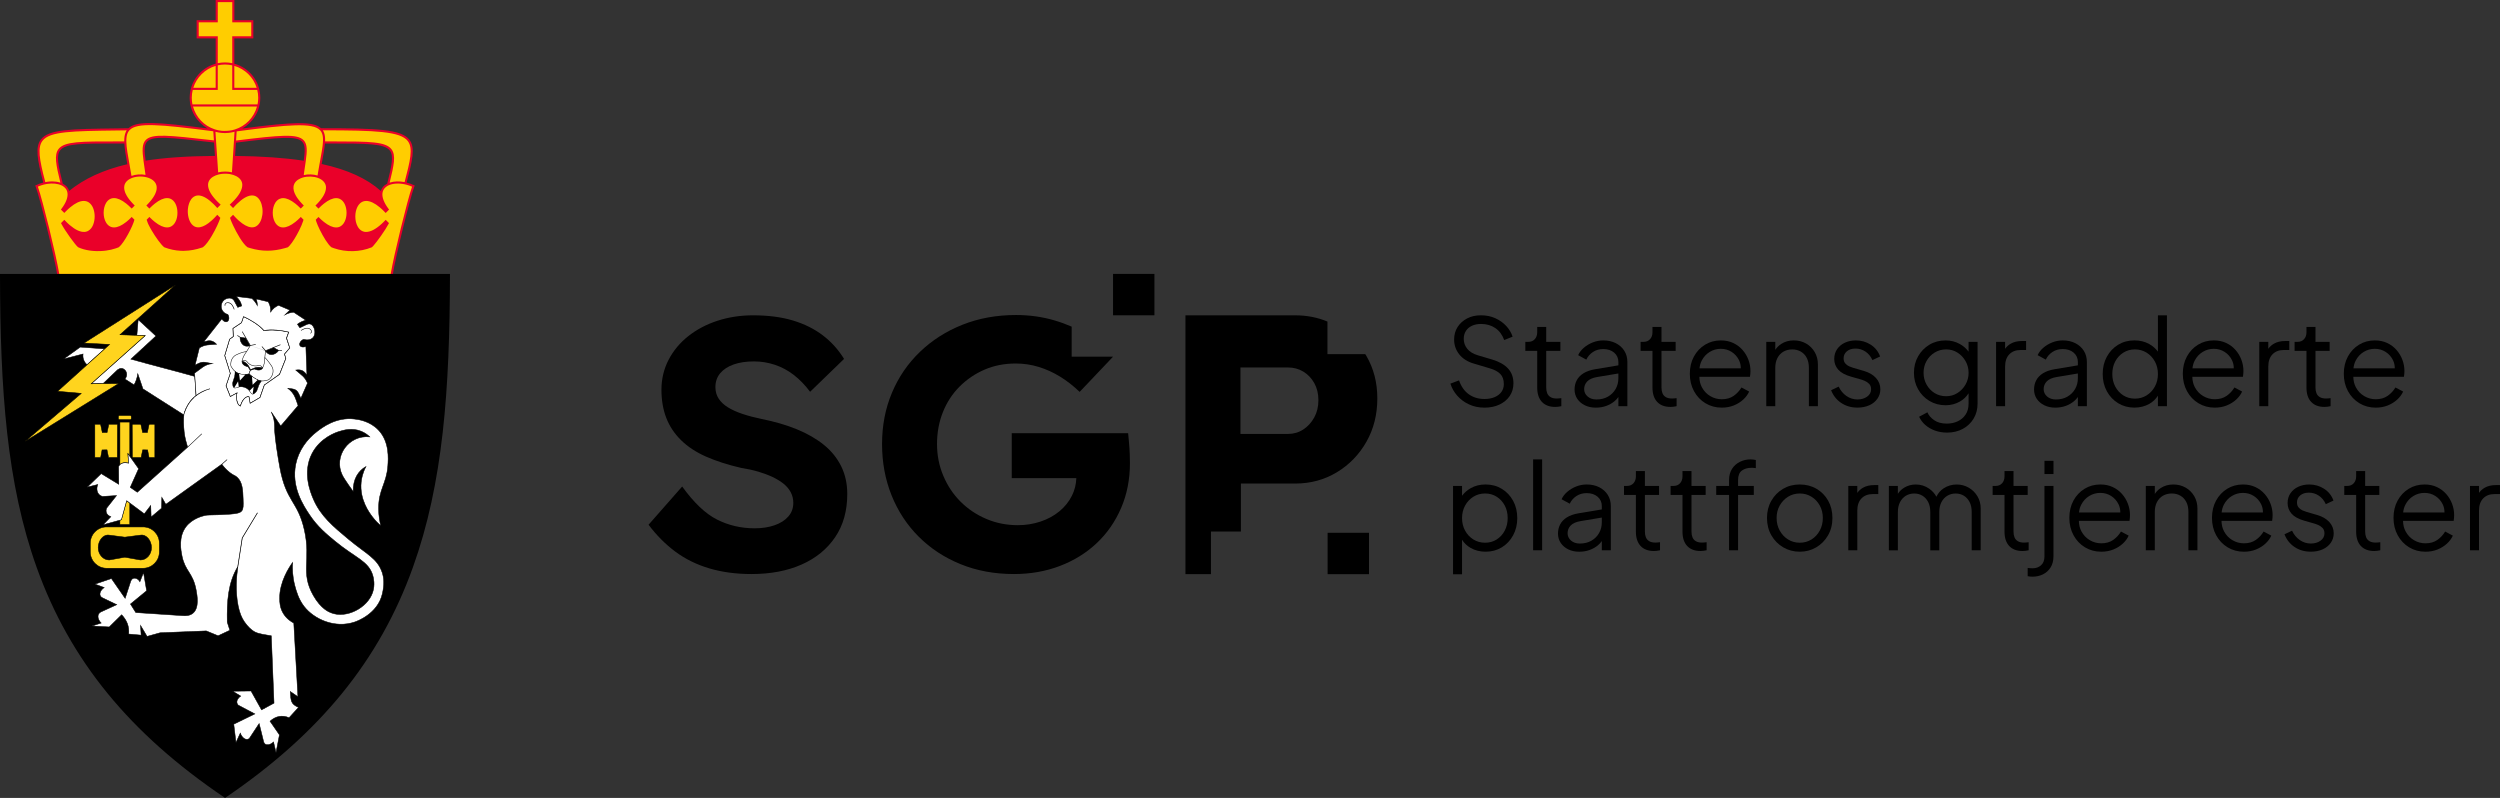 <?xml version="1.0" encoding="UTF-8"?>
<svg xmlns="http://www.w3.org/2000/svg" viewBox="0 0 2835.68 905.04">
  <rect x="0" y="0" width="2835.68" height="905.04" fill="#333333" stroke="none"/>
  <g id="Navnetrekk">
    <g>
      <path d="M1695.33,450.45c-3.32,1.4-7.16,2.11-11.51,2.11-6.91,0-12.85-1.79-17.84-5.38-5-3.58-8.68-8.83-11.03-15.73l-9.8,3.68c1.54,4.99,4.14,9.55,7.76,13.69,3.64,4.13,8.08,7.42,13.35,9.87,5.26,2.46,11.11,3.68,17.57,3.68s12.15-1.18,17.1-3.55c4.94-2.37,8.8-5.61,11.57-9.74,2.77-4.13,4.16-8.92,4.16-14.36,0-6.72-2.05-12.3-6.13-16.75-4.09-4.44-10.12-7.84-18.11-10.21l-16.07-4.76c-5.45-1.64-9.48-4.11-12.12-7.43-2.63-3.31-3.95-7.06-3.95-11.23,0-3.45.83-6.44,2.46-8.99,1.63-2.54,3.93-4.49,6.88-5.86,2.94-1.36,6.37-2.05,10.28-2.05,6.17,0,11.55,1.55,16.13,4.63,4.58,3.09,7.97,7.62,10.15,13.62l9.53-3.82c-1.45-4.44-3.86-8.49-7.22-12.12-3.36-3.64-7.48-6.56-12.33-8.79-4.86-2.23-10.33-3.34-16.41-3.34s-11.01,1.18-15.6,3.54c-4.58,2.37-8.19,5.62-10.83,9.74-2.63,4.14-3.95,8.88-3.95,14.24,0,6.26,1.93,11.85,5.79,16.75,3.87,4.9,9.37,8.4,16.55,10.49l18.25,5.45c5.08,1.45,8.99,3.54,11.71,6.26s4.09,6.59,4.09,11.58c0,3.36-.9,6.3-2.72,8.85-1.82,2.54-4.38,4.51-7.69,5.92Z"/>
      <path d="M1770.98,460.74v-9.13c-.73.09-1.59.18-2.58.27-.99.1-1.86.14-2.58.14-2.99,0-5.38-.55-7.15-1.63-1.77-1.08-3.02-2.56-3.75-4.42-.74-1.86-1.09-4.02-1.09-6.47v-41.54h16.07v-10.21h-16.07v-16.89h-10.22v6.13c0,3.09-.9,5.66-2.72,7.69-1.82,2.04-4.27,3.06-7.36,3.06h-3.4v10.21h13.48v41.54c0,7.08,1.77,12.53,5.31,16.34,3.55,3.81,8.58,5.72,15.12,5.72.83,0,1.91-.06,3.27-.2,1.36-.14,2.58-.35,3.68-.62Z"/>
      <path d="M1845.89,460.75v-50.12c0-4.81-1.15-9.06-3.47-12.73-2.32-3.68-5.55-6.56-9.67-8.65-4.14-2.09-8.88-3.13-14.23-3.13-4.09,0-8.03.75-11.85,2.25s-7.2,3.52-10.15,6.06c-2.95,2.53-5.11,5.36-6.47,8.44l9.26,5.04c1.64-3.54,4.14-6.42,7.5-8.65s7.26-3.34,11.71-3.34c5.09,0,9.22,1.36,12.4,4.09,3.17,2.72,4.76,6.27,4.76,10.63v3.75l-26.42,4.41c-5.36.91-9.76,2.46-13.21,4.63-3.45,2.18-5.99,4.83-7.62,7.96-1.64,3.13-2.46,6.6-2.46,10.42s1.04,7.54,3.13,10.63c2.09,3.09,4.95,5.52,8.58,7.29,3.63,1.77,7.76,2.65,12.4,2.65,4.26,0,8.19-.66,11.79-1.96,3.58-1.31,6.71-3.08,9.39-5.31,1.79-1.49,3.26-3.09,4.42-4.81v10.45h10.22ZM1832.54,441.26c-2.09,3.63-5,6.51-8.72,8.65-3.72,2.14-8.08,3.2-13.07,3.2-4.09,0-7.43-1.14-10.01-3.41-2.58-2.27-3.88-5.04-3.88-8.31s1.15-6.26,3.47-8.72c2.32-2.46,6.1-4.14,11.37-5.04l23.97-3.99v5.5c0,4.44-1.04,8.49-3.13,12.12Z"/>
      <path d="M1901.72,460.74v-9.13c-.73.09-1.59.18-2.58.27-.99.1-1.86.14-2.58.14-2.99,0-5.38-.55-7.15-1.63s-3.02-2.56-3.75-4.42c-.74-1.86-1.09-4.02-1.09-6.47v-41.54h16.07v-10.21h-16.07v-16.89h-10.22v6.13c0,3.09-.9,5.66-2.72,7.69-1.82,2.04-4.27,3.06-7.36,3.06h-3.4v10.21h13.48v41.54c0,7.08,1.77,12.53,5.31,16.34,3.55,3.81,8.58,5.72,15.12,5.72.82,0,1.91-.06,3.27-.2,1.36-.14,2.58-.35,3.68-.62Z"/>
      <path d="M1934.48,457.4c5.49,3.31,11.64,4.97,18.45,4.97,4.99,0,9.55-.84,13.72-2.51,4.13-1.68,7.69-3.9,10.69-6.67,2.99-2.76,5.22-5.79,6.67-9.06l-8.72-4.63c-2.28,3.82-5.23,6.99-8.86,9.53s-8.12,3.82-13.48,3.82c-4.62,0-8.97-1.17-13-3.54-4.05-2.36-7.22-5.7-9.53-10.01-1.87-3.49-2.82-7.47-2.89-11.93h57.42c.18-1.17.32-2.34.41-3.47s.14-2.16.14-3.06c0-4.35-.78-8.6-2.32-12.73-1.54-4.13-3.77-7.85-6.67-11.16-2.91-3.32-6.42-5.95-10.56-7.9-4.14-1.96-8.83-2.93-14.1-2.93-6.63,0-12.6,1.63-17.91,4.9-5.31,3.26-9.51,7.73-12.59,13.41-3.09,5.68-4.63,12.19-4.63,19.54s1.58,13.95,4.76,19.75c3.17,5.82,7.51,10.38,13,13.69ZM1939.26,399.19c3.86-2.36,8.05-3.54,12.59-3.54s8.63,1.15,12.26,3.47c3.64,2.32,6.43,5.45,8.38,9.39,1.4,2.84,2.07,5.95,2.05,9.32h-46.87c.34-3.23,1.18-6.16,2.53-8.78,2.18-4.21,5.2-7.51,9.06-9.87Z"/>
      <path d="M2013.64,417.31c0-4.35.83-8.1,2.46-11.23,1.63-3.13,3.91-5.54,6.81-7.22,2.9-1.67,6.21-2.52,9.94-2.52s7.01.84,9.87,2.52c2.85,1.68,5.08,4.07,6.67,7.15,1.59,3.09,2.39,6.86,2.39,11.3v43.44h10.22v-47.4c0-5.17-1.2-9.82-3.61-13.96-2.41-4.14-5.68-7.38-9.8-9.74-4.13-2.36-8.78-3.54-13.96-3.54-5.45,0-10.24,1.36-14.36,4.09-2.7,1.78-4.89,3.99-6.6,6.62v-9.08h-10.22v72.99h0s10.2,0,10.2,0v-43.44Z"/>
      <path d="M2114.03,420.7l-12.12-3.54c-1.27-.36-2.74-.9-4.42-1.63-1.68-.73-3.15-1.82-4.42-3.27-1.27-1.45-1.91-3.4-1.91-5.86,0-3.18,1.22-5.82,3.68-7.9,2.45-2.09,5.72-3.13,9.8-3.13s7.96,1.15,11.37,3.47c3.41,2.32,6.01,5.52,7.83,9.6l8.72-4.09c-2.09-5.72-5.65-10.19-10.69-13.41-5.04-3.22-10.65-4.83-16.82-4.83-4.54,0-8.68.86-12.4,2.58-3.73,1.73-6.68,4.18-8.86,7.36-2.18,3.17-3.27,6.9-3.27,11.16,0,4.54,1.5,8.54,4.49,11.99,3,3.45,7.85,6.12,14.57,8.03l10.49,2.99c1.45.36,3.13.95,5.04,1.77,1.91.82,3.59,1.97,5.04,3.47,1.45,1.5,2.18,3.52,2.18,6.06,0,3.46-1.5,6.24-4.49,8.38-3,2.14-6.68,3.2-11.03,3.2s-8.7-1.31-12.47-3.95c-3.78-2.63-6.7-6.17-8.79-10.63l-8.58,4.09c2.37,6.08,6.17,10.89,11.44,14.43s11.4,5.31,18.39,5.31c5.08,0,9.57-.88,13.48-2.65,3.91-1.77,6.97-4.24,9.2-7.43,2.23-3.17,3.34-6.76,3.34-10.76,0-4.9-1.66-9.18-4.97-12.8-3.32-3.63-7.92-6.3-13.83-8.03Z"/>
      <path d="M2188.49,454.76c5.46,3.27,11.58,4.9,18.39,4.9,5.9,0,11.35-1.43,16.34-4.29,4.02-2.31,7.24-5.41,9.67-9.28v11.79c0,4.9-1.13,9.04-3.4,12.4-2.27,3.36-5.27,5.89-8.99,7.62-3.73,1.72-7.81,2.58-12.26,2.58-5.81,0-10.58-1.27-14.29-3.82-3.73-2.54-6.31-5.54-7.76-8.99l-9.39,5.04c1.64,3.54,3.98,6.64,7.02,9.32,3.04,2.67,6.67,4.79,10.89,6.33,4.22,1.54,8.84,2.32,13.83,2.32,6.72,0,12.68-1.43,17.87-4.26,5.22-2.85,9.3-6.76,12.26-11.71,2.94-4.95,4.42-10.56,4.42-16.82v-70.14h-10.21v11.09c-2.62-3.52-5.9-6.41-9.88-8.64-4.85-2.72-10.23-4.09-16.13-4.09-6.9,0-13.05,1.63-18.45,4.9-5.41,3.27-9.67,7.67-12.8,13.21s-4.7,11.76-4.7,18.66,1.57,13,4.7,18.59c3.13,5.59,7.42,10.01,12.87,13.28ZM2185.19,409.52c2.23-4,5.29-7.2,9.2-9.6,3.9-2.41,8.26-3.61,13.07-3.61s8.99,1.2,12.8,3.61c3.82,2.41,6.88,5.64,9.2,9.67,2.31,4.05,3.47,8.47,3.47,13.28s-1.15,9.24-3.47,13.28c-2.32,4.05-5.38,7.27-9.2,9.67-3.82,2.41-8.08,3.61-12.8,3.61s-9.28-1.2-13.14-3.61c-3.86-2.41-6.9-5.64-9.13-9.67-2.23-4.05-3.34-8.47-3.34-13.28s1.11-9.35,3.34-13.35Z"/>
      <path d="M2274.34,415.8c0-5.98,1.58-10.62,4.76-13.89,3.18-3.27,7.4-4.9,12.66-4.9h6.4v-10.21h-4.63c-4.99,0-9.23.99-12.73,2.99-2.68,1.53-4.83,3.49-6.47,5.87v-7.92h-10.22v72.99h10.23v-44.94Z"/>
      <path d="M2356.86,450.29v10.45h10.22v-50.12c0-4.81-1.15-9.06-3.47-12.73-2.32-3.68-5.55-6.56-9.67-8.65-4.14-2.09-8.88-3.13-14.24-3.13-4.09,0-8.03.75-11.85,2.25-3.82,1.5-7.2,3.52-10.15,6.06-2.95,2.53-5.11,5.36-6.47,8.44l9.26,5.04c1.64-3.54,4.14-6.42,7.5-8.65,3.36-2.23,7.26-3.34,11.71-3.34,5.09,0,9.22,1.36,12.4,4.09,3.17,2.72,4.76,6.27,4.76,10.63v3.75l-26.42,4.41c-5.36.91-9.76,2.46-13.21,4.63-3.45,2.18-5.99,4.83-7.62,7.96-1.64,3.13-2.46,6.6-2.46,10.42s1.04,7.54,3.13,10.63c2.09,3.09,4.95,5.52,8.58,7.29,3.63,1.77,7.76,2.65,12.4,2.65,4.26,0,8.19-.66,11.79-1.96,3.58-1.31,6.71-3.08,9.39-5.31,1.79-1.49,3.26-3.09,4.42-4.81ZM2345.01,449.91c-3.72,2.14-8.08,3.2-13.07,3.2-4.09,0-7.43-1.14-10.01-3.41-2.58-2.27-3.88-5.04-3.88-8.31s1.15-6.26,3.47-8.72c2.32-2.46,6.1-4.14,11.37-5.04l23.97-3.99v5.5c0,4.44-1.04,8.49-3.13,12.12-2.09,3.63-5,6.51-8.72,8.65Z"/>
      <path d="M2447.68,448.8v11.93h10.22v-103.09h-10.22v41.19c-2.62-3.52-5.93-6.41-9.95-8.65-4.9-2.72-10.49-4.09-16.75-4.09-6.9,0-13.05,1.66-18.45,4.97-5.41,3.31-9.67,7.83-12.8,13.55-3.13,5.73-4.7,12.26-4.7,19.61s1.57,13.78,4.7,19.54c3.13,5.77,7.43,10.31,12.87,13.62,5.46,3.31,11.58,4.97,18.39,4.97,6.26,0,11.92-1.43,16.95-4.28,4.07-2.31,7.3-5.41,9.74-9.28ZM2421.54,452.16c-4.9,0-9.28-1.23-13.14-3.68-3.86-2.46-6.9-5.79-9.13-10.01-2.23-4.22-3.34-8.97-3.34-14.24s1.11-10.13,3.34-14.3c2.23-4.18,5.29-7.49,9.2-9.94,3.9-2.46,8.26-3.68,13.07-3.68s9.33,1.22,13.28,3.68c3.95,2.46,7.08,5.79,9.39,10.01,2.32,4.22,3.47,8.97,3.47,14.24s-1.15,10.01-3.47,14.24c-2.32,4.22-5.44,7.55-9.39,10.01-3.96,2.46-8.38,3.68-13.28,3.68Z"/>
      <path d="M2525.82,459.85c4.13-1.68,7.69-3.9,10.69-6.67,2.99-2.76,5.22-5.79,6.67-9.06l-8.72-4.63c-2.28,3.82-5.23,6.99-8.86,9.53-3.63,2.54-8.12,3.82-13.48,3.82-4.62,0-8.97-1.17-13-3.54-4.05-2.36-7.22-5.7-9.53-10.01-1.87-3.49-2.82-7.47-2.89-11.93h57.42c.18-1.17.32-2.34.41-3.47.09-1.13.14-2.16.14-3.06,0-4.35-.78-8.6-2.32-12.73-1.54-4.13-3.77-7.85-6.67-11.16-2.91-3.32-6.42-5.95-10.56-7.9-4.14-1.96-8.83-2.93-14.1-2.93-6.63,0-12.6,1.63-17.91,4.9-5.31,3.26-9.51,7.73-12.59,13.41-3.09,5.68-4.63,12.19-4.63,19.54s1.58,13.95,4.76,19.75c3.17,5.82,7.51,10.38,13,13.69,5.49,3.31,11.64,4.97,18.45,4.97,4.99,0,9.55-.84,13.72-2.51ZM2498.43,399.19c3.86-2.36,8.05-3.54,12.59-3.54s8.63,1.15,12.26,3.47c3.64,2.32,6.43,5.45,8.38,9.39,1.4,2.84,2.07,5.95,2.05,9.32h-46.87c.34-3.23,1.18-6.16,2.53-8.78,2.18-4.21,5.2-7.51,9.06-9.87Z"/>
      <path d="M2596.68,386.8h-4.63c-4.99,0-9.23.99-12.73,2.99-2.68,1.53-4.83,3.49-6.47,5.87v-7.92h-10.22v72.99h10.23v-44.94c0-5.98,1.58-10.62,4.76-13.89,3.18-3.27,7.4-4.9,12.66-4.9h6.4v-10.21Z"/>
      <path d="M2616.15,439.49c0,7.08,1.77,12.53,5.31,16.34,3.55,3.81,8.58,5.72,15.12,5.72.82,0,1.91-.06,3.27-.2,1.36-.14,2.58-.35,3.68-.62v-9.13c-.73.09-1.59.18-2.58.27-.99.1-1.86.14-2.58.14-2.99,0-5.38-.55-7.15-1.63-1.77-1.08-3.02-2.56-3.75-4.42-.74-1.86-1.09-4.02-1.09-6.47v-41.54h16.07v-10.21h-16.07v-16.89h-10.22v6.13c0,3.09-.9,5.66-2.72,7.69-1.82,2.04-4.27,3.06-7.36,3.06h-3.4v10.21h13.48v41.54Z"/>
      <path d="M2725.79,444.13l-8.72-4.63c-2.28,3.82-5.23,6.99-8.86,9.53-3.63,2.54-8.12,3.82-13.48,3.82-4.62,0-8.97-1.17-13-3.54-4.05-2.36-7.22-5.7-9.53-10.01-1.87-3.49-2.82-7.47-2.89-11.93h57.42c.18-1.17.32-2.34.41-3.47.09-1.13.14-2.16.14-3.06,0-4.35-.78-8.6-2.32-12.73-1.54-4.13-3.77-7.85-6.67-11.16-2.91-3.32-6.42-5.95-10.56-7.9-4.14-1.96-8.83-2.93-14.1-2.93-6.63,0-12.6,1.63-17.91,4.9-5.31,3.26-9.51,7.73-12.59,13.41-3.09,5.68-4.63,12.19-4.63,19.54s1.58,13.95,4.76,19.75c3.17,5.82,7.51,10.38,13,13.69,5.49,3.31,11.64,4.97,18.45,4.97,5,0,9.56-.84,13.72-2.51,4.13-1.68,7.69-3.9,10.69-6.67,2.99-2.76,5.22-5.79,6.67-9.06ZM2681.05,399.19c3.86-2.36,8.05-3.54,12.59-3.54s8.63,1.15,12.26,3.47c3.64,2.32,6.43,5.45,8.38,9.39,1.4,2.84,2.07,5.95,2.05,9.32h-46.87c.34-3.23,1.18-6.16,2.53-8.78,2.18-4.21,5.2-7.51,9.06-9.87Z"/>
      <path d="M1703.5,554.5c-5.4-3.31-11.55-4.97-18.45-4.97-6.26,0-11.83,1.36-16.68,4.09-4,2.25-7.33,5.15-10.01,8.69v-11.14h-10.22v100.23h10.21v-39.18c2.44,3.87,5.68,6.97,9.74,9.28,5.04,2.86,10.7,4.29,16.96,4.29,6.9,0,13.05-1.66,18.45-4.97,5.41-3.31,9.67-7.85,12.8-13.62,3.13-5.77,4.7-12.28,4.7-19.54s-1.57-13.9-4.7-19.61c-3.13-5.72-7.41-10.24-12.8-13.55ZM1706.78,601.9c-2.23,4.22-5.27,7.55-9.13,10.01-3.86,2.46-8.24,3.68-13.14,3.68s-9.33-1.23-13.28-3.67c-3.95-2.46-7.08-5.79-9.39-10.01-2.32-4.22-3.47-8.97-3.47-14.24s1.15-10.01,3.47-14.24c2.32-4.22,5.44-7.55,9.39-10.01s8.38-3.68,13.28-3.68,9.28,1.22,13.14,3.68c3.86,2.45,6.9,5.77,9.13,9.94,2.23,4.18,3.34,8.94,3.34,14.29s-1.11,10.01-3.34,14.24Z"/>
      <rect x="1738.97" y="521.07" width="10.22" height="103.09"/>
      <path d="M1813.96,552.66c-4.14-2.09-8.88-3.13-14.23-3.13-4.09,0-8.03.75-11.85,2.25-3.82,1.5-7.2,3.52-10.15,6.06-2.95,2.53-5.11,5.36-6.47,8.44l9.26,5.04c1.64-3.54,4.14-6.42,7.5-8.65s7.26-3.34,11.71-3.34c5.09,0,9.22,1.36,12.4,4.09,3.17,2.72,4.76,6.27,4.76,10.63v3.76l-26.42,4.41c-5.36.91-9.76,2.46-13.21,4.63-3.45,2.18-5.99,4.83-7.62,7.96-1.64,3.13-2.46,6.6-2.46,10.42s1.04,7.54,3.13,10.63c2.09,3.09,4.95,5.52,8.58,7.29,3.63,1.77,7.76,2.65,12.4,2.65,4.26,0,8.19-.66,11.79-1.97,3.58-1.31,6.71-3.08,9.39-5.31,1.79-1.49,3.26-3.09,4.42-4.81v10.45h10.22v-50.12c0-4.81-1.15-9.06-3.47-12.73s-5.55-6.56-9.67-8.65ZM1813.75,604.68c-2.09,3.64-5,6.52-8.72,8.65-3.72,2.14-8.08,3.2-13.07,3.2-4.09,0-7.43-1.13-10.01-3.4-2.58-2.27-3.88-5.04-3.88-8.31s1.15-6.26,3.47-8.72,6.1-4.14,11.37-5.04l23.97-3.99v5.49c0,4.44-1.04,8.49-3.13,12.12Z"/>
      <path d="M1877.75,615.44c-2.99,0-5.38-.54-7.15-1.63-1.77-1.08-3.02-2.56-3.75-4.42-.74-1.86-1.09-4.02-1.09-6.47v-41.54h16.07v-10.21h-16.07v-16.89h-10.22v6.13c0,3.09-.9,5.66-2.72,7.69-1.82,2.04-4.27,3.06-7.36,3.06h-3.4v10.21h13.48v41.54c0,7.08,1.77,12.53,5.31,16.34,3.55,3.81,8.58,5.72,15.12,5.72.83,0,1.91-.07,3.27-.2,1.36-.14,2.58-.35,3.68-.62v-9.13c-.73.09-1.59.18-2.58.27-.99.1-1.86.14-2.58.14Z"/>
      <path d="M1930.6,615.44c-2.99,0-5.38-.54-7.15-1.63-1.77-1.08-3.02-2.56-3.75-4.42-.74-1.86-1.09-4.02-1.09-6.47v-41.54h16.07v-10.21h-16.07v-16.89h-10.22v6.13c0,3.09-.9,5.66-2.72,7.69-1.82,2.04-4.27,3.06-7.36,3.06h-3.4v10.21h13.48v41.54c0,7.08,1.77,12.53,5.31,16.34,3.55,3.81,8.58,5.72,15.12,5.72.82,0,1.91-.07,3.27-.2,1.36-.14,2.58-.35,3.68-.62v-9.13c-.73.09-1.59.18-2.58.27-.99.1-1.86.14-2.58.14Z"/>
      <path d="M1985.6,521.07c-4.27,0-8.27.9-11.99,2.72-3.72,1.81-6.72,4.47-8.99,7.96-2.27,3.5-3.4,7.79-3.4,12.87v6.54h-14.57v10.21h14.57v62.79h0s10.22,0,10.22,0v-62.79h17.84v-10.21h-17.84v-6.54c0-5.18,1.45-8.81,4.35-10.89,2.9-2.09,6.54-3.13,10.89-3.13.46,0,1.22.03,2.32.07,1.08.05,1.95.16,2.58.34v-9.26c-.73-.18-1.68-.34-2.86-.48-1.18-.14-2.23-.21-3.13-.21Z"/>
      <path d="M2060.42,554.43c-5.58-3.27-11.92-4.9-19-4.9s-13.41,1.66-19,4.97c-5.59,3.31-10.01,7.83-13.28,13.55-3.27,5.72-4.9,12.21-4.9,19.47s1.66,13.92,4.97,19.68c3.32,5.77,7.79,10.31,13.42,13.62,5.64,3.31,11.9,4.97,18.8,4.97s13-1.64,18.58-4.91,10.05-7.78,13.41-13.55c3.36-5.77,5.04-12.37,5.04-19.81s-1.61-13.9-4.83-19.61c-3.22-5.72-7.62-10.21-13.21-13.48ZM2064.11,601.83c-2.32,4.27-5.45,7.62-9.39,10.08-3.96,2.46-8.38,3.68-13.28,3.68s-9.32-1.23-13.28-3.68c-3.95-2.46-7.11-5.82-9.46-10.08-2.36-4.26-3.54-9.03-3.54-14.29s1.17-9.99,3.54-14.17c2.36-4.18,5.52-7.49,9.46-9.94,3.96-2.46,8.38-3.68,13.28-3.68s9.33,1.22,13.28,3.68c3.95,2.45,7.08,5.77,9.39,9.94,2.31,4.18,3.47,8.9,3.47,14.17s-1.15,10.03-3.47,14.29Z"/>
      <path d="M2113.15,553.22c-2.68,1.53-4.83,3.49-6.47,5.87v-7.92h-10.22v72.99h10.23v-44.94c0-5.98,1.58-10.62,4.76-13.89,3.18-3.27,7.4-4.9,12.66-4.9h6.4v-10.21h-4.63c-4.99,0-9.23.99-12.73,2.99Z"/>
      <path d="M2232.98,553.09c-4.14-2.36-8.65-3.54-13.55-3.54-5.45,0-10.42,1.47-14.91,4.42-3.53,2.32-6.22,5.48-8.1,9.45-1.94-3.61-4.65-6.65-8.18-9.11-4.53-3.18-9.62-4.77-15.25-4.77-4.72,0-9.06,1.18-13,3.54-2.99,1.79-5.42,4.13-7.29,7.01v-8.91h-10.22v72.99h0v.02h10.22v-43.44c0-4.35.83-8.1,2.46-11.23s3.83-5.54,6.6-7.22c2.76-1.67,5.92-2.52,9.46-2.52s6.67.84,9.39,2.52,4.88,4.07,6.47,7.15c1.59,3.09,2.39,6.86,2.39,11.3v43.44h10.21v-43.44c0-4.35.83-8.1,2.46-11.23,1.63-3.13,3.86-5.54,6.67-7.22,2.81-1.67,5.94-2.52,9.39-2.52s6.67.84,9.39,2.52c2.72,1.68,4.88,4.07,6.47,7.15,1.59,3.09,2.39,6.86,2.39,11.3v43.44h10.21v-47.4c0-5.17-1.25-9.82-3.75-13.96-2.5-4.14-5.82-7.38-9.94-9.74Z"/>
      <path d="M2301.02,615.04c-.73.09-1.59.18-2.58.27-.99.1-1.86.14-2.58.14-2.99,0-5.38-.54-7.15-1.63-1.77-1.08-3.02-2.56-3.75-4.42-.74-1.86-1.09-4.02-1.09-6.47v-41.54h16.07v-10.21h-16.07v-16.89h-10.22v6.13c0,3.09-.9,5.66-2.72,7.69-1.82,2.04-4.27,3.06-7.36,3.06h-3.4v10.21h13.48v41.54c0,7.08,1.77,12.53,5.31,16.34,3.55,3.81,8.58,5.72,15.12,5.72.82,0,1.91-.07,3.27-.2,1.36-.14,2.58-.35,3.68-.62v-9.13Z"/>
      <rect x="2318.99" y="522.7" width="10.22" height="14.98"/>
      <path d="M2318.98,630.98c0,4.53-1.29,7.94-3.88,10.21-2.58,2.27-5.75,3.4-9.46,3.4-1.9,0-3.81-.14-5.72-.41v9.39c.73.18,1.66.32,2.79.41s2.02.14,2.65.14c4.35,0,8.32-.88,11.91-2.64,3.59-1.77,6.47-4.38,8.65-7.83s3.27-7.67,3.27-12.66v-79.8h-10.22v79.8Z"/>
      <path d="M2406.99,560.36c-2.91-3.32-6.42-5.95-10.56-7.9-4.14-1.96-8.83-2.93-14.1-2.93-6.63,0-12.6,1.63-17.91,4.9-5.31,3.26-9.51,7.73-12.59,13.41-3.09,5.68-4.63,12.19-4.63,19.54s1.58,13.95,4.76,19.75c3.17,5.82,7.51,10.38,13,13.69,5.49,3.31,11.64,4.97,18.45,4.97,4.99,0,9.55-.84,13.72-2.52,4.13-1.68,7.69-3.9,10.69-6.67,2.99-2.76,5.22-5.79,6.67-9.06l-8.72-4.63c-2.28,3.82-5.23,6.99-8.86,9.53-3.63,2.54-8.12,3.82-13.48,3.82-4.62,0-8.97-1.17-13-3.54-4.05-2.36-7.22-5.7-9.53-10.01-1.87-3.49-2.82-7.47-2.89-11.93h57.42c.18-1.17.32-2.34.41-3.47.09-1.13.14-2.16.14-3.06,0-4.35-.78-8.6-2.32-12.73-1.54-4.13-3.77-7.85-6.67-11.16ZM2369.74,562.61c3.86-2.36,8.05-3.54,12.59-3.54s8.63,1.15,12.26,3.47c3.64,2.32,6.43,5.45,8.38,9.39,1.4,2.84,2.07,5.95,2.05,9.32h-46.87c.34-3.23,1.18-6.16,2.53-8.78,2.18-4.21,5.2-7.51,9.06-9.87Z"/>
      <path d="M2479.07,553.08c-4.13-2.36-8.78-3.54-13.96-3.54-5.45,0-10.24,1.36-14.36,4.09-2.7,1.78-4.89,3.99-6.6,6.62v-9.08h-10.22v72.99h0s10.2,0,10.2,0v-43.44c0-4.35.83-8.1,2.46-11.23,1.63-3.13,3.91-5.54,6.81-7.22,2.9-1.67,6.21-2.52,9.94-2.52s7.01.84,9.87,2.52c2.85,1.68,5.08,4.07,6.67,7.15,1.59,3.09,2.39,6.86,2.39,11.3v43.44h10.22v-47.4c0-5.17-1.2-9.82-3.61-13.96-2.41-4.14-5.68-7.38-9.8-9.74Z"/>
      <path d="M2568.77,560.36c-2.91-3.32-6.42-5.95-10.56-7.9-4.14-1.96-8.83-2.93-14.1-2.93-6.63,0-12.6,1.63-17.91,4.9-5.31,3.26-9.51,7.73-12.59,13.41-3.09,5.68-4.63,12.19-4.63,19.54s1.58,13.95,4.76,19.75c3.17,5.82,7.51,10.38,13,13.69,5.49,3.31,11.64,4.97,18.45,4.97,4.99,0,9.55-.84,13.72-2.52,4.13-1.68,7.69-3.9,10.69-6.67,2.99-2.76,5.22-5.79,6.67-9.06l-8.72-4.63c-2.28,3.82-5.23,6.99-8.86,9.53-3.63,2.54-8.12,3.82-13.48,3.82-4.62,0-8.97-1.17-13-3.54-4.05-2.36-7.22-5.7-9.53-10.01-1.87-3.49-2.82-7.47-2.89-11.93h57.42c.18-1.17.32-2.34.41-3.47.09-1.13.14-2.16.14-3.06,0-4.35-.78-8.6-2.32-12.73-1.54-4.13-3.77-7.85-6.67-11.16ZM2531.52,562.61c3.86-2.36,8.05-3.54,12.59-3.54s8.63,1.15,12.26,3.47c3.64,2.32,6.43,5.45,8.38,9.39,1.4,2.84,2.07,5.95,2.05,9.32h-46.87c.34-3.23,1.18-6.16,2.53-8.78,2.18-4.21,5.2-7.51,9.06-9.87Z"/>
      <path d="M2628.27,584.13l-12.12-3.54c-1.27-.36-2.74-.9-4.42-1.63s-3.15-1.82-4.42-3.27-1.91-3.4-1.91-5.86c0-3.18,1.22-5.82,3.68-7.9,2.45-2.09,5.72-3.13,9.8-3.13s7.96,1.15,11.37,3.47c3.41,2.32,6.01,5.52,7.83,9.6l8.72-4.09c-2.09-5.72-5.65-10.19-10.69-13.41-5.04-3.22-10.65-4.83-16.82-4.83-4.54,0-8.68.86-12.4,2.58-3.73,1.73-6.68,4.18-8.86,7.36-2.18,3.17-3.27,6.9-3.27,11.16,0,4.54,1.5,8.54,4.49,11.99,3,3.45,7.85,6.12,14.57,8.03l10.49,2.99c1.45.37,3.13.95,5.04,1.77,1.91.82,3.59,1.97,5.04,3.47,1.45,1.5,2.18,3.52,2.18,6.06,0,3.45-1.5,6.24-4.49,8.37-3,2.14-6.68,3.2-11.03,3.2s-8.7-1.31-12.47-3.95c-3.78-2.63-6.7-6.17-8.79-10.63l-8.58,4.09c2.37,6.08,6.17,10.89,11.44,14.43,5.27,3.54,11.4,5.31,18.39,5.31,5.08,0,9.57-.88,13.48-2.64,3.91-1.77,6.97-4.24,9.2-7.43,2.23-3.17,3.34-6.76,3.34-10.76,0-4.9-1.66-9.18-4.97-12.8-3.32-3.63-7.92-6.3-13.83-8.03Z"/>
      <path d="M2694.73,615.44c-2.99,0-5.38-.54-7.15-1.63-1.77-1.08-3.02-2.56-3.75-4.42-.74-1.86-1.09-4.02-1.09-6.47v-41.54h16.07v-10.21h-16.07v-16.89h-10.22v6.13c0,3.09-.9,5.66-2.72,7.69-1.82,2.04-4.27,3.06-7.36,3.06h-3.4v10.21h13.48v41.54c0,7.08,1.77,12.53,5.31,16.34,3.55,3.81,8.58,5.72,15.12,5.72.82,0,1.91-.07,3.27-.2,1.36-.14,2.58-.35,3.68-.62v-9.13c-.73.09-1.59.18-2.58.27-.99.1-1.86.14-2.58.14Z"/>
      <path d="M2774.68,560.36c-2.91-3.32-6.42-5.95-10.56-7.9-4.14-1.96-8.83-2.93-14.1-2.93-6.63,0-12.6,1.63-17.91,4.9-5.31,3.26-9.51,7.73-12.59,13.41-3.09,5.68-4.63,12.19-4.63,19.54s1.58,13.95,4.76,19.75c3.17,5.82,7.51,10.38,13,13.69,5.49,3.31,11.64,4.97,18.45,4.97,4.99,0,9.55-.84,13.72-2.52,4.13-1.68,7.69-3.9,10.69-6.67,2.99-2.76,5.22-5.79,6.67-9.06l-8.72-4.63c-2.28,3.82-5.23,6.99-8.86,9.53-3.63,2.54-8.12,3.82-13.48,3.82-4.62,0-8.97-1.17-13-3.54-4.05-2.36-7.22-5.7-9.53-10.01-1.87-3.49-2.82-7.47-2.89-11.93h57.42c.18-1.17.32-2.34.41-3.47.09-1.13.14-2.16.14-3.06,0-4.35-.78-8.6-2.32-12.73-1.54-4.13-3.77-7.85-6.67-11.16ZM2737.43,562.61c3.86-2.36,8.05-3.54,12.59-3.54s8.63,1.15,12.26,3.47c3.64,2.32,6.43,5.45,8.38,9.39,1.4,2.84,2.07,5.95,2.05,9.32h-46.87c.34-3.23,1.18-6.16,2.53-8.78,2.18-4.21,5.2-7.51,9.06-9.87Z"/>
      <path d="M2831.05,550.22c-4.99,0-9.23.99-12.73,2.99-2.68,1.53-4.83,3.49-6.47,5.87v-7.92h-10.22v72.99h10.23v-44.94c0-5.98,1.58-10.62,4.76-13.89,3.18-3.27,7.4-4.9,12.66-4.9h6.4v-10.21h-4.63Z"/>
    </g>
    <g>
      <path d="M852.4,651.12c-17.57,0-33.58-2.17-48.03-6.48-14.46-4.32-27.3-10.67-38.51-19.05-11.22-8.37-21.28-18.5-30.2-30.4l38.11-43.37c13.24,18.38,26.41,30.87,39.52,37.49,13.1,6.62,27.36,9.93,42.76,9.93,8.37,0,15.87-1.15,22.5-3.45,6.62-2.29,11.82-5.6,15.61-9.93,3.78-4.32,5.67-9.45,5.67-15.4,0-4.32-.95-8.31-2.84-11.96-1.89-3.64-4.6-6.89-8.11-9.73-3.51-2.84-7.7-5.4-12.56-7.7-4.86-2.29-10.27-4.32-16.21-6.08-5.95-1.75-12.43-3.17-19.46-4.26-15.14-3.51-28.37-7.77-39.72-12.77-11.35-5-20.81-11.21-28.38-18.65-7.57-7.43-13.17-15.87-16.82-25.33-3.65-9.45-5.47-20.13-5.47-32.02s2.7-23.44,8.11-33.85c5.4-10.4,12.9-19.39,22.49-26.95,9.59-7.56,20.67-13.38,33.24-17.43,12.57-4.05,25.87-6.08,39.93-6.08,17.29,0,32.43,1.96,45.4,5.88,12.97,3.92,24.25,9.53,33.85,16.82,9.59,7.3,17.63,16.21,24.12,26.75l-38.51,37.29c-5.67-7.56-11.82-13.92-18.44-19.05-6.62-5.13-13.78-8.98-21.48-11.55-7.71-2.57-15.61-3.85-23.72-3.85-8.92,0-16.62,1.15-23.1,3.45-6.49,2.3-11.55,5.61-15.2,9.93-3.65,4.33-5.47,9.6-5.47,15.81,0,4.87,1.21,9.19,3.65,12.97,2.43,3.79,5.94,7.09,10.54,9.93,4.59,2.83,10.13,5.34,16.62,7.5,6.49,2.17,13.64,4.05,21.48,5.67,14.86,2.98,28.24,6.89,40.13,11.75,11.89,4.87,22.09,10.74,30.6,17.63,8.51,6.89,15.06,15,19.66,24.32,4.59,9.32,6.89,19.8,6.89,31.41,0,19.19-4.6,35.54-13.78,49.05-9.19,13.52-21.89,23.85-38.1,31.01-16.22,7.16-35.13,10.74-56.75,10.74Z"/>
      <rect x="1505.87" y="604.32" width="46.95" height="46.95"/>
      <path d="M1549.88,403.79c-.42-.72-.88-1.41-1.31-2.12h-42.89v-36.94c-11.26-4.7-23.43-7.07-36.52-7.07h-124.54v293.54h28.94v-48.31h33.96v-54.42h61.64c17.33,0,33.05-4.26,47.18-12.79,14.11-8.52,25.3-20.06,33.55-34.6,8.24-14.53,12.37-30.89,12.37-49.06s-4.13-33.97-12.37-48.23ZM1490.75,473.46c-3.13,5.7-7.27,10.26-12.43,13.65-5.17,3.4-11,5.09-17.52,5.09h-53.79v-75.39h53.79c6.52,0,12.36,1.57,17.52,4.69,5.16,3.13,9.3,7.48,12.43,13.04,3.12,5.57,4.69,12.02,4.69,19.36s-1.57,13.85-4.69,19.56Z"/>
      <path d="M1281.45,515.22c-.14-4.21-.41-8.49-.81-12.83-.41-4.34-.75-8.01-1.02-11h-132.03v50.93h73.26c-.23,7-1.85,13.67-5,19.97-3.4,6.79-8.15,12.7-14.26,17.72-6.11,5.03-13.25,8.9-21.39,11.61-8.15,2.72-16.71,4.08-25.67,4.08-12.77,0-24.72-2.38-35.86-7.13-11.14-4.75-20.85-11.27-29.14-19.56-8.29-8.28-14.81-18.06-19.56-29.34-4.76-11.27-7.13-23.29-7.13-36.07s2.24-25.12,6.72-36.27c4.48-11.13,10.8-20.78,18.95-28.93,8.15-8.15,17.59-14.53,28.32-19.16,10.73-4.62,22.48-6.92,35.25-6.92,8.96,0,17.65,1.29,26.08,3.87,8.41,2.58,16.5,6.25,24.24,11,7.74,4.75,15.14,10.53,22.21,17.32l37.9-39.93s-.01-.01-.02-.02h-46.93v-34.06c-6.2-2.71-12.68-5.08-19.47-7.07-13.85-4.08-28.39-6.11-43.6-6.11-22.01,0-42.25,3.67-60.72,11-18.48,7.34-34.57,17.59-48.29,30.77-13.72,13.18-24.32,28.66-31.78,46.45-7.48,17.8-11.21,37.16-11.21,58.07s3.59,40.34,10.8,58.27c7.2,17.93,17.45,33.55,30.77,46.86,13.31,13.31,29.13,23.71,47.47,31.17,18.34,7.47,38.51,11.21,60.51,11.21,18.74,0,36.13-3.05,52.16-9.17,16.03-6.11,29.95-14.74,41.77-25.88,11.82-11.14,21.05-24.45,27.71-39.94,6.66-15.48,9.98-32.46,9.98-50.93,0-2.45-.07-5.77-.2-9.98Z"/>
      <rect x="1262.5" y="310.67" width="46.95" height="46.95"/>
    </g>
  </g>
  <g id="Skjold">
    <path d="M459.8,207.94s0,0,0,0c14.94-57.61,16.63-61.3-96.15-61.3.03.03.05.06.08.09-8.62-8.79-33.91-7.1-96.42,1.23h-.01s0-.12,0-.12l-.37.09c15.74-4.97,27.14-19.69,27.14-37.07,0-18.23-12.55-33.52-29.48-37.72v-30.81s21.57,0,21.57,0v-18.23s-21.53,0-21.53,0V1.19s-18.83,0-18.83,0v20.87s0,2.05,0,2.05h-21.6s0,18.23,0,18.23h21.59s0,30.8,0,30.8c-16.92,4.2-29.47,19.49-29.47,37.72,0,17.22,11.2,31.82,26.72,36.92l.02.34c-.01-.17-.02-.28-.02-.28-61.98-8.01-87.79-10.41-96.81-1.21,0,0-.03,0-.03-.01-105.17,1.52-112.32-1.31-95.7,61.31,0,0,.01,0,.02,0-3.03.68-6.1,1.71-9.07,3.11,5.11,13.71,21.09,78.41,24.74,100.85h377.97c3.65-22.43,19.63-87.14,24.74-100.85-2.99-1.41-6.07-2.44-9.12-3.12ZM149.36,247.74c.27.27,1.33,1.34,1.77,1.76-1.58,6.49-11.47,25.45-17.02,29.86-14.3,6.01-33.75,5.29-44.91,0-2.62-1.95-14.58-18.42-18.56-26.11,0,0,1.33-1.32,2.26-2.26,47.54,49.89,47.54-60.83,0-11.19l-2.26-2.26c11.09-14.73,8.12-24.35-.47-28.4,0,0,0,0,0,0-12.29-49.54-10.32-47.54,71.96-47.54,0,0,.01,0,.01,0,.34,9.37,3.19,22.29,6.04,39.57,0,0,0,0,0,0-9.73,4.27-14.08,14.91,2.94,31.92-.66.66-1.77,1.77-1.77,1.77-44.02-44.03-44.02,56.91,0,12.89ZM246.49,245.31c.52.51,1.63,1.63,2.06,2.05-1.79,6-11.88,26.66-19.01,32-13.8,4.93-28.24,5.56-42.69,0-5.55-4.41-17.58-23.36-19.16-29.86.44-.43,1.5-1.49,1.77-1.76,44.02,44.02,44.02-56.91,0-12.89,0,0-1.1-1.11-1.77-1.77,18.87-19.09,10.93-30.16-1.24-33.21,0,0,.01,0,.02,0-6.72-49.5-13.42-49.62,77.44-39.3,0-.23-.02-.46-.03-.69l2.47,37.13c-12.24,3.7-19.16,15.4,2.21,35.1l-2.06,2.05c-46.27-51.65-46.27,62.78,0,11.13ZM341.15,247.75c.27.27,1.34,1.34,1.76,1.76-1.57,6.49-11.45,25.45-17,29.86-15.6,4.93-29.18,5.15-44.68,0-7.12-5.34-17.21-26-19-32,.42-.42,1.54-1.54,2.05-2.05,46.26,51.65,46.26-62.78,0-11.13l-2.05-2.05c21.54-19.86,14.32-31.59,1.9-35.18.02,0,.04,0,.05,0l2.31-36.2h.01c92.01-11.52,82.8-8.15,76.66,39.41,0,0,0,0,0,0-11.6,3.39-18.61,14.37-.26,32.94-.66.66-1.76,1.77-1.76,1.77-44.02-44.03-44.02,56.91,0,12.89ZM437.48,250.99c.93.93,2.26,2.26,2.26,2.26-3.98,7.69-15.93,24.16-18.55,26.11-12.9,5.29-29.84,6.01-44.69,0-5.55-4.41-15.43-23.36-17.01-29.86,0,0,1.5-1.49,1.77-1.76,44.02,44.02,44.02-56.91,0-12.89,0,0-1.11-1.11-1.77-1.77,17.69-17.69,12.28-28.5,1.73-32.41,0,0,0,0,0,0,2.51-16.9,5.66-29.72,6.26-39.08,83.92,0,84.84-1.19,72.74,47.53-8.59,4.05-11.57,13.67-.48,28.4l-2.26,2.26c-47.54-49.64-47.54,61.07,0,11.19Z" style="fill: #ffcd00;"/>
    <path d="M469.42,209.98c-2.67-1.26-5.42-2.22-8.16-2.91,6.38-24.57,10.22-39.41,3.16-48.53-9.19-11.88-36.24-13.09-100.31-13.1-8.89-8.22-31.86-7.18-89.25.31,12.17-6.88,20.41-19.94,20.41-34.89,0-18.43-12.51-33.98-29.48-38.63v-28.7s21.57,0,21.57,0v-20.62s-21.53,0-21.53,0V0s-21.22,0-21.22,0v22.06s.02,0,.02,0c-.01.23-.02.51-.02.86h-21.59s0,20.62,0,20.62h21.59s0,28.7,0,28.7c-16.96,4.66-29.47,20.21-29.47,38.63,0,14.89,8.17,27.89,20.25,34.8-56.86-7.25-80.41-8.96-89.62-.22l-13,.18c-53.29.7-77.62,1.02-86.44,12.64-6.39,8.42-4.36,21.96,2.73,48.82-2.72.69-5.45,1.64-8.1,2.89l-.99.47.38,1.03c5.24,14.05,21.15,78.93,24.68,100.62l.16,1h1.02s378.99,0,378.99,0l.16-1c3.53-21.7,19.45-86.59,24.68-100.62l.38-1.03-.99-.47ZM462.54,160c6.34,8.2,2.6,22.63-3.6,46.53h0c-6-1.17-11.82-.98-16.54.5,0,0,0,0,0,0-.15.05-.31.08-.45.13,4.78-19.29,7.45-31.09,2.07-37.96-6.62-8.46-24.05-8.8-65.23-8.8-1.76,0-3.58,0-5.43,0h-4.61c.01-.36.02-.71.03-1.06v-.29c.01-.74,0-1.46-.04-2.31-.03-.66-.09-1.29-.17-1.9l-.04-.27c-.08-.63-.2-1.24-.33-1.82l-.08-.35c-.15-.59-.31-1.16-.52-1.74-.2-.56-.45-1.09-.71-1.61l-.16-.3c-.18-.33-.36-.64-.56-.94,60.46.03,87.97,1.3,96.38,12.17ZM434.21,212.22c-.85,1.05-1.72,2.49-2.28,4.35-15.8-14.13-37.77-24.15-67.06-30.56.27-1.47.53-2.9.78-4.29,1.33-7.29,2.49-13.63,2.92-18.92h4.77c42.97-.02,62.6-.02,68.78,7.88,4.82,6.16,1.93,18.05-2.94,37.67-1.99,1-3.69,2.28-4.98,3.87ZM71.21,208.35c-5.14-20.76-7.58-31.93-2.88-37.93,6.02-7.69,24.39-7.68,64.57-7.63h8.12c.35,6.29,1.68,13.99,3.37,23.47-27.15,6.39-48.75,16.32-65.95,30.28-.55-1.85-1.42-3.29-2.27-4.33-1.28-1.58-2.98-2.86-4.96-3.86ZM167.01,160.47c6.49-6.69,26.03-4.47,73.24.9l2.53.29,1.01,15.18c-32.11.29-57.18,2.01-78.64,5.39-1.47-11.02-1.75-18.04,1.86-21.76ZM250.8,150.68c.26.03.51.05.77.08.29.03.59.05.88.07.91.06,1.83.11,2.76.11,2.95,0,5.82-.33,8.59-.94.91-.19,1.67-.38,2.21-.54l-1.74,27.38h0s-.05.76-.05.76l-.25,3.99c-.27,4.21-.7,10.93-.89,13.85-2.38-.56-4.96-.87-7.69-.87-2.83,0-5.5.33-7.95.94l-2.38-35.66c-.18-3.7-.5-8.11-.68-10.41,1.83.52,3.71.9,5.64,1.15.26.04.51.07.78.1ZM344.48,182.29c-21.97-3.29-47.46-5.07-77.82-5.43l.96-15.03c49.24-6.16,68.54-7.83,75.04-1.19,3.72,3.8,3.34,10.73,1.83,21.65ZM362.89,147.56c.33.33.62.67.87,1l.11.15c.28.38.52.78.75,1.2l.12.23c.22.43.42.87.61,1.39.17.46.31.95.42,1.42l.08.32c.12.52.22,1.06.29,1.62l.03.26c.07.56.12,1.13.16,1.87.03.58.03,1.19.03,1.81,0,.12,0,.22,0,.34v.12s0,.03,0,.03c-.01.72-.04,1.45-.09,2.21v.02c-.35,5.35-1.57,12.02-2.98,19.74-.25,1.36-.51,2.76-.77,4.21h0s-.22,1.21-.22,1.21c-.38,2.11-.82,4.62-1.28,7.37-.02.11-.04.23-.06.34-.23,1.41-.47,2.87-.7,4.38-.02.1-.03.2-.05.3-4.89-1.52-10.57-1.7-15.67-.55.04-.27.07-.55.11-.82.18-1.3.35-2.57.53-3.8.07-.51.14-1.01.22-1.51.18-1.24.36-2.47.53-3.64.03-.2.06-.38.09-.58.23-1.52.44-2.99.64-4.38l.17-1.17h0c1.61-11.67,1.98-19.12-2.49-23.67-7.27-7.42-25.79-5.92-76.57.43l.66-10.39c59.79-7.95,86.17-9.89,94.45-1.45ZM291.17,99.62h-25.38s0-24.89,0-24.89c12.05,3.54,21.63,12.93,25.38,24.89ZM225.41,41.15v-15.85s21.6,0,21.6,0v-1.2s0-.65,0-1.21V2.39s16.45,0,16.45,0v22.92s21.53,0,21.53,0v15.84s-21.57,0-21.57,0v30.5c-2.65-.55-5.39-.85-8.2-.85s-5.56.29-8.21.85v-30.5s-21.59,0-21.59,0ZM244.62,74.73v24.88s-25.37,0-25.37,0c3.75-11.96,13.32-21.35,25.37-24.88ZM218.63,102.01h28.37s0-27.89,0-27.89c2.65-.59,5.39-.93,8.21-.93,2.82,0,5.55.34,8.2.92v27.89s28.38,0,28.38,0c.69,2.85,1.1,5.81,1.1,8.86,0,2.6-.26,5.13-.77,7.59h-73.82c-.5-2.45-.77-4.99-.77-7.59,0-3.06.41-6.01,1.1-8.86ZM218.91,120.84h72.59c-3.4,12.34-12.89,22.18-25.06,25.99l-.16.04s-.02,0-.05.02c-1.02.31-2.07.58-3.13.81-.31.06-.65.12-1,.19-.5.09-1.02.16-1.53.23-1.55.2-3.36.35-5.38.35-.42.02-.84.01-1.26.01-.85-.03-1.7-.04-2.53-.13-.06,0-.12-.02-.19-.02-1.04-.11-2.05-.28-3.06-.47-.47-.09-.91-.19-1.33-.29-.66-.15-1.31-.32-1.96-.5-.29-.08-.53-.15-.71-.21,0,0-.56-.17-.64-.19-11.95-3.91-21.25-13.64-24.6-25.83ZM241.94,148.91l.69,10.33-2.1-.24c-49.43-5.62-67.93-7.72-75.23-.19-4.33,4.47-4.07,12.04-2.49,23.84h0s.16,1.15.16,1.15c.02.14.05.34.08.55.14,1.03.29,2.08.45,3.17.3,2.09.66,4.65.99,6.94.22,1.5.41,2.86.56,3.89-5.28-1-11.06-.62-15.91,1.16,0,0,0,0,0,0-.75-4.51-1.5-8.72-2.2-12.64-1.91-10.7-3.42-19.15-3.6-25.75-.01-.52-.02-1.03-.02-1.54v-.51c.01-.62.04-1.22.08-1.8l.05-.55c.05-.57.11-1.13.2-1.68l.03-.18c.08-.51.19-.99.31-1.48l.1-.4c.14-.49.28-.97.46-1.44l.09-.21c.16-.39.33-.77.51-1.12l.16-.32c.22-.4.46-.78.72-1.14l.19-.25c.22-.29.47-.58.74-.87,8.35-8.88,34.06-6.59,95,1.27ZM51.38,206.54c-6.9-26.15-8.95-39.19-3.15-46.84,8.12-10.7,33.67-11.03,84.57-11.7l10.93-.15c-.19.29-.36.58-.53.88l-.2.38c-.22.43-.42.87-.64,1.41l-.08.2c-.2.53-.37,1.07-.52,1.65l-.11.45c-.13.53-.25,1.08-.34,1.66l-.04.22c-.09.58-.16,1.2-.21,1.81l-.05.6c-.04.62-.08,1.26-.09,1.92v.39s0,0,0,0v.16c0,.27,0,.55,0,.83h-8.02c-40.99-.05-59.71-.07-66.45,8.54-5.23,6.68-3.02,17.82,2.01,38.22-.15-.05-.3-.08-.45-.13-.03,0-.06-.02-.09-.03-2.64-.82-5.61-1.25-8.78-1.25-.26,0-.53.03-.79.04-.79.02-1.58.06-2.39.12-.46.04-.92.09-1.39.14-.86.1-1.72.23-2.58.39-.21.04-.41.05-.61.09ZM443.17,310.71H67.22c-3.76-22.17-18.73-83.23-24.26-99.02,2.3-1.01,4.64-1.8,6.96-2.38l.42-.09c.19-.05.39-.08.58-.13.83-.19,1.66-.35,2.49-.48.02,0,.04,0,.06,0,6.13-.96,11.93-.4,16.21,1.62l.85.4c1.51.83,2.8,1.86,3.8,3.1,1.2,1.48,1.92,3.19,2.19,5.1.08.55.12,1.11.13,1.68,0,.04,0,.08,0,.11,0,.62-.05,1.25-.14,1.9-.01.09-.03.18-.04.28-.09.58-.21,1.18-.36,1.79-.02.09-.04.17-.06.26-.18.68-.4,1.37-.66,2.08-.03.09-.07.18-.11.27-.24.62-.51,1.24-.8,1.88-.07.15-.13.29-.2.44-.35.72-.73,1.44-1.15,2.18-.06.1-.12.2-.18.3-.37.64-.77,1.28-1.2,1.93-.14.21-.28.42-.42.64-.49.72-1,1.45-1.55,2.19-.02.03-.04.06-.06.08l-.19.25-.44.58,1.95,1.95,1.91,1.91.84-.88c.7-.73,1.38-1.41,2.05-2.06.18-.18.36-.35.54-.52.48-.46.95-.89,1.41-1.31.55-.49,1.09-.97,1.63-1.42.1-.08.19-.17.29-.25,5.69-4.73,10.9-7.19,15.29-7.19.48,0,.95.04,1.4.1.09.01.19.02.28.04.41.06.8.15,1.19.25.04.01.09.02.13.03.37.11.73.25,1.08.4.17.07.34.15.51.24.18.09.35.18.52.28.21.12.41.24.61.37.02.02.05.03.07.05.84.58,1.61,1.29,2.31,2.11.03.03.06.07.09.1.21.26.42.53.62.81.05.07.1.15.15.22.18.26.35.52.52.79.22.36.42.73.61,1.12,0,.02.02.04.03.06,1.3,2.66,2.02,5.8,2.21,8.95,0,.04,0,.08,0,.12.02.38.03.76.03,1.14,0,.16.01.31.01.47,0,3.15-.54,6.39-1.66,9.21,0,.01,0,.03-.01.04-.17.42-.35.83-.54,1.23-.03.06-.05.12-.08.18-.19.38-.39.75-.6,1.11-.18.29-.36.57-.55.85-.04.05-.07.11-.11.17-.2.29-.42.56-.63.82-.02.03-.05.06-.07.09-.88,1.03-1.87,1.88-2.96,2.51-.17.1-.35.2-.53.29-.16.08-.33.16-.5.23-.21.09-.43.17-.66.24-.21.07-.41.14-.62.2-.24.06-.49.11-.73.16-.21.04-.42.09-.64.12-.21.03-.42.03-.63.04-4.67.3-10.35-2.3-16.59-7.62-.02-.02-.04-.04-.07-.06-.52-.44-1.04-.91-1.57-1.39-.11-.1-.23-.21-.34-.32-.46-.43-.92-.87-1.39-1.32-.12-.12-.24-.24-.37-.36-.57-.57-1.15-1.15-1.73-1.76l-.82-.86-.03-.03-2.46,2.46-1.28,1.28.2.38.2.39c4.12,7.95,16.08,24.42,18.91,26.52l.11.07.09.05c7.76,3.67,18.47,5.03,28.79,4.08.37-.03.74-.08,1.11-.12.59-.06,1.17-.12,1.75-.2,3.96-.53,7.74-1.4,11.23-2.61.12-.04.24-.07.36-.12.51-.18.99-.38,1.49-.57.38-.15.78-.28,1.15-.44l.28-.16c6.04-4.8,15.89-24.18,17.43-30.51l.16-.66-.48-.48c-.43-.42-1.49-1.48-1.75-1.75l-.84-.86-.85.85s-.08.07-.11.11c-.81.8-1.6,1.56-2.39,2.28-.16.14-.31.27-.46.41-.76.68-1.52,1.33-2.27,1.93-.03.02-.06.05-.09.07-5.15,4.1-9.88,6.24-13.88,6.24h0c-.56,0-1.09-.05-1.59-.13-.08-.01-.15-.02-.23-.04-.47-.08-.92-.2-1.35-.34-.07-.02-.13-.05-.2-.07-.25-.09-.48-.2-.71-.31-.43-.19-.84-.42-1.24-.67-.1-.06-.21-.12-.3-.19-.49-.35-.96-.74-1.41-1.19-.06-.06-.11-.12-.17-.18-.43-.45-.84-.94-1.22-1.47-.01-.02-.03-.04-.05-.06-.3-.43-.56-.91-.82-1.38-.29-.54-.56-1.1-.8-1.68-.09-.21-.18-.41-.26-.63-.25-.67-.46-1.38-.65-2.09-.04-.17-.1-.33-.14-.51-.16-.7-.28-1.43-.38-2.16-.03-.23-.08-.45-.11-.68-.05-.43-.05-.88-.07-1.32-.03-.52-.08-1.02-.08-1.55,0-.5.05-.98.08-1.46.03-.47.03-.94.08-1.4.02-.2.07-.38.09-.57.1-.77.22-1.53.4-2.28.03-.14.08-.27.11-.4.19-.76.41-1.5.68-2.21.07-.18.15-.36.22-.53.25-.62.53-1.21.84-1.78.25-.45.5-.91.78-1.32.04-.06.09-.11.13-.17.35-.49.72-.94,1.12-1.35.08-.08.15-.16.23-.24.43-.43.89-.81,1.36-1.15.12-.08.25-.15.37-.23.37-.24.76-.45,1.16-.63.26-.12.51-.24.79-.34.04-.01.08-.03.13-.05.44-.15.91-.27,1.41-.35.06,0,.11-.02.17-.03.52-.08,1.05-.13,1.62-.13,4,0,8.73,2.14,13.88,6.24.03.02.05.04.08.07.75.6,1.51,1.26,2.28,1.94.15.13.3.26.45.4.81.73,1.63,1.51,2.45,2.33.02.02.04.04.06.06l.25.25.6.6,1.33-1.33,2.13-2.12-.85-.85c-.65-.65-1.26-1.29-1.85-1.92-.13-.14-.26-.28-.39-.42-.45-.49-.88-.98-1.3-1.47-.14-.16-.29-.33-.42-.49-.49-.58-.96-1.16-1.4-1.73-.15-.19-.28-.38-.42-.57-.28-.37-.55-.74-.8-1.11-.2-.29-.4-.58-.59-.87-.16-.24-.31-.48-.46-.72-.21-.33-.42-.66-.61-.99,0,0,0,0,0-.01-.5-.87-.94-1.72-1.31-2.55-.03-.07-.06-.13-.09-.2-.18-.41-.34-.81-.49-1.21-.02-.04-.03-.09-.05-.13-.61-1.69-.93-3.3-.97-4.82,0-.02,0-.04,0-.05-.01-.76.05-1.5.18-2.21.21-1.14.6-2.14,1.11-3.04.09-.15.2-.3.29-.45.17-.26.34-.53.53-.78.2-.25.42-.5.64-.74.12-.13.23-.27.35-.39.4-.4.83-.77,1.3-1.13.13-.1.27-.18.4-.28.31-.22.63-.44.97-.64.24-.15.49-.29.73-.42.22-.12.44-.23.66-.33.21-.1.43-.21.64-.31l.05-.02c4.99-2.19,11.67-2.66,17.46-1.22h.04c1.48.38,2.84.86,4.07,1.44.03.01.05.03.08.04.57.27,1.1.56,1.61.87.1.06.19.13.29.19.44.28.85.57,1.24.87.12.09.23.2.34.29.36.31.72.62,1.03.95.04.04.08.09.12.13.34.37.66.76.94,1.16.05.07.09.14.14.22.25.38.48.77.68,1.17.05.09.09.18.13.28.18.41.34.82.47,1.25.03.09.06.19.08.28.08.29.14.59.2.89.02.09.03.18.04.28.15,1.07.15,2.19,0,3.37,0,.03,0,.06-.01.09-.05.36-.13.73-.21,1.11-.02.11-.05.21-.07.32-.09.36-.19.73-.31,1.1-.03.09-.06.17-.09.26-.25.76-.56,1.53-.92,2.32-.04.08-.07.15-.1.23-.15.32-.33.65-.5.98-.12.23-.24.45-.37.68-.17.3-.35.61-.53.91-.17.28-.35.57-.54.85-.17.27-.34.54-.53.82-.37.54-.75,1.08-1.16,1.62-.15.2-.31.4-.47.6-.32.41-.64.82-.98,1.23-.19.22-.38.45-.57.68-.36.42-.73.84-1.11,1.27-.18.2-.35.39-.53.59-.57.62-1.17,1.25-1.79,1.89l-.84.85.71.7,2.74,2.74h0s0,0,0,0l.85-.85c.11-.11.22-.21.33-.32.72-.71,1.43-1.39,2.14-2.03.19-.17.37-.33.56-.49.73-.65,1.46-1.27,2.17-1.84.05-.04.1-.08.15-.12,5.14-4.09,9.86-6.22,13.86-6.22.48,0,.95.03,1.4.09.06,0,.13.02.19.03.38.06.75.14,1.11.23.06.02.13.03.2.05.35.1.68.23,1.01.37.55.24,1.09.53,1.6.87.04.03.07.05.11.08,1.06.74,2.01,1.71,2.82,2.86.02.03.04.06.06.08.76,1.09,1.38,2.35,1.89,3.74.08.21.16.42.23.64.19.58.36,1.19.5,1.81.06.27.12.54.17.81.13.65.24,1.31.32,2,.02.17.03.34.04.51.07.8.12,1.61.13,2.44,0,0,0,.01,0,.02,0,0,0,.02,0,.02,0,.83-.05,1.64-.12,2.43-.02.17-.02.34-.04.52-.08.68-.19,1.34-.32,1.99-.05.28-.11.55-.17.82-.15.62-.31,1.22-.5,1.8-.07.22-.15.43-.23.65-.51,1.38-1.14,2.64-1.89,3.73-.02.03-.04.06-.06.09-.82,1.16-1.77,2.12-2.82,2.86-.04.02-.07.05-.1.08-.51.35-1.05.64-1.61.88-.32.14-.65.26-.99.36-.07.02-.15.04-.23.06-.35.09-.7.17-1.07.23-.07.01-.14.02-.22.03-.45.06-.91.09-1.39.09-4,0-8.72-2.14-13.86-6.23-.04-.03-.09-.07-.13-.11-.72-.58-1.46-1.21-2.2-1.86-.18-.16-.36-.31-.54-.48-.69-.63-1.39-1.3-2.1-2-.13-.12-.25-.23-.37-.36l-.85-.85h0s0,0,0,0l-.72.73-.12.13c-.18.18-.72.73-1.19,1.19-.08.08-.15.15-.22.22-.13.13-.26.25-.34.34l-.48.48.16.66c.21.86.58,1.91,1.09,3.1,0,0,0,0,0,.02.17.4.37.83.57,1.26.1.21.18.41.29.63.56,1.18,1.23,2.45,1.95,3.77.09.16.17.31.26.47.29.51.59,1.04.9,1.57.14.24.26.47.4.7,4.5,7.68,10.61,16.19,14.13,18.99l.31.18c6.09,2.34,12.32,3.66,18.65,3.95.91.04,1.82.06,2.72.06.51,0,1.02-.02,1.52-.04,6.41-.16,12.91-1.36,19.48-3.59.38-.13.76-.25,1.14-.38l.31-.17c3.17-2.37,6.78-7.44,10.03-12.95,4.52-7.65,8.36-16.18,9.4-19.66l.2-.68-.5-.5c-.42-.43-1.54-1.55-2.06-2.06l-.89-.88h0s0,0,0,0l-.84.93c-.07.08-.15.16-.22.24-.55.61-1.09,1.19-1.63,1.75-.25.26-.5.52-.75.77-.34.35-.68.68-1.01,1.01-.71.69-1.41,1.36-2.11,1.98,0,0,0,0,0,0-4.65,4.15-8.96,6.64-12.75,7.36,0,0,0,0,0,0-.34.06-.68.11-1.02.15-.08,0-.15.01-.23.02-.27.02-.54.04-.81.04-.1,0-.2,0-.29,0-.4,0-.79-.03-1.18-.09-.07,0-.15-.01-.22-.03-.4-.06-.79-.16-1.17-.26-.13-.04-.26-.08-.38-.12-.21-.07-.42-.16-.62-.25-.22-.1-.45-.19-.66-.31-.1-.05-.2-.12-.3-.17-4.3-2.48-6.57-8.35-7.11-14.12,0-.08-.01-.17-.02-.25-.03-.37-.06-.73-.08-1.1-.01-.28-.02-.57-.02-.85,0-.18-.01-.37-.01-.55,0-.12,0-.23,0-.35,0-.38.01-.75.03-1.12.02-.35.04-.7.07-1.05,0-.09.02-.18.02-.27.39-4.02,1.61-8.1,3.77-11.03.04-.05.09-.11.13-.16.18-.24.38-.48.57-.7.15-.17.32-.34.48-.51.11-.11.22-.22.33-.33.92-.85,2.04-1.6,3.38-2.06.03,0,.06-.02.08-.03.89-.3,1.88-.48,2.98-.48.05,0,.1,0,.15,0,.32,0,.65.02.99.05.01,0,.03,0,.04,0,4.62.46,10.09,3.73,16.04,9.57.31.3.61.6.93.92.26.26.52.54.78.81.53.55,1.06,1.13,1.61,1.73.08.08.15.16.23.25l.84.94.84-.84,2.99-2.98h0s0,0,0,0l-.33-.3-.58-.54c-.83-.77-1.61-1.51-2.35-2.25-.24-.24-.46-.47-.69-.71-.46-.46-.91-.93-1.33-1.38-.36-.38-.68-.75-1.01-1.13-.25-.28-.51-.57-.75-.85-.38-.45-.74-.89-1.08-1.32-.14-.18-.3-.36-.43-.54-.38-.48-.73-.96-1.06-1.42-.08-.11-.16-.22-.24-.33-.35-.51-.68-1-.99-1.48-.04-.06-.07-.11-.11-.17-.32-.52-.62-1.03-.89-1.52,0-.01-.01-.02-.02-.03-1.9-3.5-2.49-6.34-2.43-8.6,0-.12,0-.25,0-.37.01-.18.03-.36.05-.53.02-.18.04-.35.07-.52.02-.14.05-.27.07-.4.03-.17.07-.34.11-.5.05-.19.1-.37.16-.56.05-.14.09-.29.14-.43.05-.12.1-.24.15-.36.11-.27.24-.54.38-.8.04-.08.08-.16.12-.23,1.97-3.51,6.03-5.77,10.56-6.93.19-.05.38-.1.57-.14.24-.06.48-.11.72-.16,3.36-.67,6.96-.8,10.37-.38.32.04.64.09.96.15.26.04.52.08.78.13,4.75.91,9.23,2.97,11.67,6.32.03.05.06.1.1.14.18.26.35.53.51.8.06.11.12.22.18.33.12.23.22.46.33.7.06.15.13.3.19.45.04.1.07.2.1.3.07.23.14.46.2.7.03.13.06.25.09.38.04.17.07.34.1.52.02.12.03.25.05.38.03.21.05.43.06.65,0,.06,0,.11,0,.17.1,2.28-.47,5.18-2.41,8.76,0,0,0,0,0,.01-.27.5-.57,1.02-.9,1.55-.03.05-.06.09-.09.14-.31.49-.65,1-1.01,1.52-.07.1-.14.2-.21.3-.34.48-.7.97-1.09,1.47-.13.16-.27.33-.4.5-.36.45-.72.9-1.12,1.36-.22.26-.46.53-.7.79-.35.39-.69.78-1.06,1.19-.39.42-.81.85-1.23,1.28-.27.27-.51.54-.79.81-.74.73-1.51,1.48-2.34,2.24l-.91.84h0s0,0,0,0l1.6,1.59,2.23,2.22h0s0,0,0,0l.84-.94c.05-.05.09-.1.14-.15.59-.65,1.16-1.26,1.72-1.86.25-.26.49-.51.74-.76.34-.34.66-.67.99-.99,5.91-5.79,11.35-9.05,15.95-9.52.05,0,.09,0,.14-.01.3-.03.6-.04.9-.04.08,0,.15,0,.23,0,.43,0,.85.04,1.26.09.05,0,.1,0,.15.02.42.06.82.16,1.21.27.11.03.21.07.32.1.24.08.47.18.7.27.2.09.41.18.6.28.13.07.26.15.38.22,3.93,2.31,6.16,7.47,6.9,12.77v.03c.06.4.1.8.14,1.2.02.18.03.36.04.54.02.28.04.55.06.83.02.48.04.95.04,1.43,0,.01,0,.02,0,.03,0,.49-.02.97-.04,1.46-.01.28-.04.56-.06.83-.01.18-.03.36-.04.53-.04.41-.08.81-.14,1.22,0,0,0,0,0,.01-.74,5.32-2.98,10.5-6.94,12.8-.11.06-.22.13-.33.19-.21.11-.43.2-.65.3-.21.09-.42.18-.64.25-.12.04-.24.08-.37.12-.38.11-.77.2-1.18.27-.06.01-.14.01-.2.02-.39.05-.79.08-1.2.09-.1,0-.19,0-.29,0-.27,0-.55-.02-.82-.04-.07,0-.14-.01-.22-.02-4.03-.42-8.69-2.97-13.76-7.48-.06-.05-.11-.1-.17-.15-.61-.55-1.23-1.13-1.85-1.73-.4-.39-.8-.78-1.2-1.2-.2-.2-.4-.41-.6-.62-.63-.66-1.27-1.34-1.93-2.08l-.33-.37-.51-.57h0s0,0,0,0l-2.82,2.83-.62.62h0s0,0,0,0l.2.68c.18.59.46,1.38.81,2.26.27.69.57,1.43.92,2.26.02.06.04.1.07.16.44,1.01.95,2.14,1.5,3.3,4.05,8.63,10.81,20.63,16.13,24.63l.34.18c.97.32,1.93.62,2.88.9,6.72,1.98,13.14,2.94,19.55,2.94,6.38,0,12.94-.96,19.95-2.94,1-.28,2.01-.58,3.03-.9h0s.2-.07.2-.07l.17-.13h0s0,0,0,0c.36-.29.74-.64,1.13-1.02.01-.01.03-.02.04-.04.19-.2.4-.44.6-.65,3.43-3.75,7.55-10.65,10.74-17.01,2.15-4.28,3.86-8.27,4.64-10.85.1-.33.2-.66.27-.94l.16-.64-.46-.47c-.24-.24-.69-.69-1.08-1.09l-.32-.33-1.19-1.21-.86.86s-.04.04-.06.06c-.82.82-1.64,1.6-2.45,2.33-.15.14-.3.27-.45.4-.77.68-1.53,1.34-2.28,1.94-.03.02-.06.05-.09.07-5.15,4.1-9.88,6.24-13.88,6.24-.48,0-.93-.04-1.38-.09-.08-.01-.16-.02-.23-.04-.36-.06-.71-.13-1.05-.22-.08-.02-.16-.04-.24-.06-.34-.1-.67-.23-.99-.36-.56-.24-1.1-.53-1.61-.88-.03-.02-.07-.05-.1-.07-1.06-.74-2.02-1.71-2.83-2.88-.01-.02-.03-.04-.04-.06-.77-1.1-1.4-2.38-1.91-3.78-.07-.19-.14-.39-.21-.58-.2-.6-.37-1.22-.52-1.86-.06-.25-.11-.5-.16-.74-.13-.67-.25-1.36-.33-2.07-.02-.14-.02-.28-.04-.43-.08-.82-.13-1.65-.13-2.51,0-.04,0-.07,0-.1,0-1.01.07-2,.18-2.97.03-.25.08-.49.12-.74.11-.75.25-1.49.42-2.2.06-.25.14-.5.21-.75.19-.68.42-1.34.67-1.97.09-.23.19-.47.29-.69.27-.61.58-1.18.91-1.73.15-.24.28-.5.43-.73.05-.08.11-.16.17-.24.37-.51.76-.99,1.18-1.42.08-.08.16-.16.25-.24.4-.39.82-.75,1.26-1.06.06-.05.12-.1.19-.14.45-.31.93-.56,1.42-.78.72-.32,1.5-.58,2.37-.73.05,0,.1-.02.15-.02.49-.07,1-.12,1.54-.12,4,0,8.73,2.14,13.88,6.24.03.02.06.05.09.07.75.6,1.51,1.25,2.28,1.94.15.13.3.26.45.4.83.75,1.66,1.54,2.51,2.38,0,0,0,0,0,0l.85.85h0s0,0,0,0l.71-.72.13-.13s.1-.1.25-.25c.36-.36,1.03-1.04,1.5-1.5l.43-.43.41-.41h0s-.83-.85-.83-.85c-.12-.12-.23-.24-.35-.36-.47-.48-.93-.96-1.37-1.44-.25-.27-.48-.53-.72-.8-.31-.34-.6-.68-.89-1.02-.25-.29-.49-.58-.73-.86-.26-.31-.5-.62-.74-.93-.43-.55-.84-1.1-1.23-1.64-.17-.24-.35-.48-.51-.71-.24-.36-.47-.71-.69-1.06-.12-.19-.24-.38-.36-.57-.23-.37-.44-.74-.65-1.1-.07-.12-.13-.24-.2-.37-.71-1.31-1.27-2.59-1.68-3.81,0-.02-.02-.05-.02-.07-.14-.43-.26-.85-.36-1.26,0-.02,0-.04-.01-.05-.41-1.69-.51-3.28-.31-4.78,0-.04.01-.08.02-.12.05-.36.12-.71.21-1.06,0,0,0,0,0,0,.17-.65.4-1.24.67-1.81.04-.07.07-.15.1-.22.57-1.11,1.32-2.06,2.16-2.88.21-.2.45-.39.68-.58.27-.22.53-.46.8-.65.15-.11.32-.21.47-.31,1.87-1.24,3.87-2.02,5.37-2.46l.05-.02c5.5-1.61,12.13-1.42,17.29.5h.01c.58.22,1.13.45,1.65.7.08.04.15.08.23.12.46.23.9.46,1.32.72.14.09.28.18.42.28.36.23.71.46,1.03.71.11.09.21.19.32.28,1.97,1.63,3.28,3.62,3.78,5.89.08.35.13.71.17,1.07,0,.02,0,.03,0,.05.04.36.06.73.06,1.11,0,.02,0,.04,0,.07,0,1.54-.3,3.17-.9,4.89,0,.03-.02.05-.03.08-.45,1.26-1.06,2.57-1.82,3.92-.03.05-.05.09-.07.14-.22.38-.45.76-.7,1.15-.11.17-.22.34-.33.51-.23.36-.47.72-.72,1.08-.15.22-.31.43-.47.65-.39.54-.81,1.08-1.24,1.63-.25.32-.5.63-.77.95-.23.28-.48.56-.72.85-.29.34-.6.68-.91,1.03-.24.26-.48.52-.72.79-.44.47-.89.94-1.36,1.41-.13.13-.24.25-.37.38l-.71.71-.13.13h0s0,0,0,0l1.84,1.84,1.61,1.61h0s0,0,0,0l.08-.08.76-.76c.08-.08.16-.15.24-.23.75-.75,1.5-1.46,2.25-2.13.18-.16.35-.31.52-.46.74-.66,1.48-1.29,2.21-1.87.04-.04.09-.07.13-.11,5.15-4.09,9.87-6.23,13.87-6.23.48,0,.95.03,1.4.09.06,0,.12.02.18.03.38.06.76.14,1.12.24.06.02.12.03.18.05.35.1.69.23,1.02.37.55.24,1.08.52,1.59.87.04.03.08.06.13.09,1.05.74,2,1.7,2.81,2.85.02.03.05.07.07.1.4.58.78,1.21,1.11,1.87,0,0,0,0,0,0,.29.58.53,1.2.77,1.83.08.22.16.43.23.66.19.58.36,1.17.5,1.79.06.28.12.56.18.84.13.64.24,1.3.32,1.98.02.18.03.36.05.53.07.78.12,1.58.12,2.39,0,.02,0,.03,0,.05,0,.02,0,.03,0,.05,0,.81-.05,1.61-.12,2.39-.02.18-.03.36-.05.54-.08.68-.19,1.33-.31,1.97-.06.28-.11.57-.18.85-.14.61-.31,1.21-.5,1.78-.07.23-.16.44-.24.67-.23.63-.48,1.25-.77,1.83,0,0,0,0,0,0-.34.67-.71,1.3-1.11,1.88-.02.03-.04.06-.06.09-.82,1.16-1.76,2.12-2.82,2.86-.04.02-.07.05-.1.08-.51.35-1.05.64-1.61.88-.32.14-.65.26-.99.36-.08.02-.16.04-.24.06-.34.09-.69.17-1.05.22-.08.01-.16.03-.24.04-.45.06-.9.09-1.38.09-4,0-8.72-2.14-13.86-6.23-.05-.04-.09-.08-.14-.11-.72-.58-1.46-1.21-2.2-1.86-.18-.16-.35-.31-.53-.47-.72-.66-1.46-1.35-2.19-2.08-.1-.1-.19-.18-.29-.28l-.86-.86-.72.74-.12.12c-.26.27-1.75,1.75-1.75,1.75l-.48.48.16.65c.13.53.33,1.17.57,1.86.79,2.32,2.14,5.45,3.81,8.85,3.81,7.76,9.2,16.75,13.06,19.81l.29.17c.88.36,1.77.69,2.68,1,13.77,4.78,29.61,4.45,42.91-1.01l.26-.15c.33-.24.79-.7,1.33-1.29,4.17-4.53,13.93-18.21,17.57-25.24l.41-.77-3.26-3.26-.48-.48h0s0,0,0,0l-.35.37-.5.52c-.59.62-1.17,1.21-1.75,1.78-.1.1-.2.19-.3.29-.5.49-.99.96-1.49,1.42-.08.07-.16.15-.24.22-6.73,6.16-12.88,9.28-17.89,9.14-.41-.01-.81-.04-1.19-.1-.19-.03-.37-.06-.55-.1-.34-.07-.67-.15-.98-.25-.16-.05-.32-.1-.47-.15-.43-.16-.84-.33-1.22-.53-.03-.01-.05-.03-.08-.05-.36-.19-.69-.41-1.01-.64-.13-.09-.25-.19-.38-.28-.22-.17-.42-.34-.62-.52-.12-.11-.24-.21-.36-.33-.24-.24-.47-.49-.69-.74-.05-.05-.1-.1-.15-.16-.28-.33-.53-.67-.76-1-.02-.04-.05-.08-.07-.11-.21-.31-.41-.63-.59-.94-.94-1.63-1.65-3.49-2.12-5.47,0,0,0,0,0,0-.22-.92-.38-1.88-.49-2.84-.01-.1-.03-.21-.04-.31-.09-.85-.13-1.71-.14-2.56,0-.14-.01-.27-.01-.41,0-.17,0-.34.01-.52.01-.85.05-1.69.14-2.53.01-.11.03-.22.04-.33.37-3.02,1.24-5.92,2.62-8.32.57-.99,1.34-2.05,2.31-3,.08-.08.16-.15.24-.22.24-.22.5-.44.76-.64.1-.07.19-.15.29-.22.72-.52,1.54-.96,2.45-1.29.07-.02.14-.05.21-.07.46-.15.94-.28,1.45-.36.06,0,.12-.02.17-.02.54-.08,1.09-.14,1.69-.14,4.41,0,9.64,2.48,15.35,7.24.01.01.03.02.04.04.67.56,1.34,1.15,2.02,1.77.38.35.76.69,1.15,1.07.23.22.46.44.69.67.65.63,1.3,1.28,1.97,1.99l.84.88.64-.64,3.21-3.22-.62-.83c-.59-.79-1.14-1.56-1.66-2.33-.09-.14-.19-.28-.28-.42-.48-.73-.93-1.45-1.34-2.16-.02-.03-.04-.07-.06-.1-.45-.78-.85-1.54-1.22-2.29-.03-.07-.06-.13-.09-.2-.32-.68-.61-1.34-.87-1.99-.04-.09-.08-.19-.11-.28-.27-.71-.5-1.4-.69-2.08-.01-.04-.02-.08-.03-.12-.16-.6-.28-1.18-.38-1.76-.03-.16-.05-.33-.08-.49-.08-.54-.12-1.06-.14-1.58,0-.08-.01-.16-.02-.23-.01-.55.03-1.09.08-1.61.23-2.06.96-3.9,2.24-5.47,1-1.23,2.29-2.26,3.79-3.09l.87-.41c4.88-2.3,11.74-2.71,18.82-1.12l.97.22c2.31.58,4.63,1.36,6.91,2.37-5.52,15.78-20.49,76.84-24.26,99.02Z" style="fill: #ea0029;"/>
    <path d="M0,310.71v1.2c.27,130.2,7.47,236.5,41.73,332.05,37.68,105.1,105.32,187.92,212.87,260.64l.67.45.67-.45c107.06-72.76,174.53-155.65,212.33-260.86,34.54-96.12,41.82-202.16,42.12-331.82v-1.2s-510.38,0-510.38,0Z"/>
    <g>
      <path d="M294.8,450.91l-11.07,6.49-1.32-7.38c-3.32-.77-7.27,2.92-9.34,9.23-.23.69-.43,1.34-.43,1.34-.61-.28-1.01-.49-1.4-.87-3.5-3.36-3.24-11.56-2.35-14.11l-7.62,4.16-4.85-12.11,4.8-14.16-6.3-20.11,5.57-18.62,4.17-3.06-.43-9.16,9.73-6.49,2.31-6.87c7.6,3.32,17.89,9.61,23.13,15.94,8.01-1.75,20.58-.25,27.98,1.63l-2.48,6.79,3.69,11.11-5.9,6.97,1.44,5.06-7.13,17.93-17.19,12.08-5,14.21Z" style="fill: #fff; stroke: #000; stroke-linecap: round; stroke-miterlimit: 10; stroke-width: .56px;"/>
      <g>
        <path d="M118.73,395.73l-19.98,18c-3.48-2.91-5.21-7.54-4.57-12.21l-22.01,5.7,18.81-13.53,27.75,2.03Z" style="fill: #fff; stroke: #000; stroke-miterlimit: 10; stroke-width: .57px;"/>
        <path d="M216.87,453.87c-5.57,6.89-7.58,12.94-8.49,16.67l-46.26-29.47s-4.52-13.53-5.82-17.15c-.55,4.35-2.59,10.33-4.34,12.59l-10.28-6.57c2.82-3.1,2.61-7.81-.18-10.39-2.41-2.25-5.12-2.26-8.04-.19l-16.64,15.85-13.41.1,61.21-54.64-9.38-.34,1.51-17.81,20.14,18.6-28.44,26.24c25.24,7.08,47.21,12.51,72.45,19.59.49,7.25.96,14.49,1.45,21.74,0,0-3.64,2.87-5.49,5.16Z" style="fill: #fff; stroke: #000; stroke-miterlimit: 10; stroke-width: .57px;"/>
        <path d="M162.34,597.67h-41.48c-10.13,0-18.43,8.29-18.43,18.43v10.02c0,10.13,8.31,18.43,18.43,18.43h41.48c10.13,0,18.42-8.31,18.42-18.43v-10.02c0-10.14-8.29-18.43-18.42-18.43M159.31,635.18c-5.9-1.06-11.8-2.12-17.7-3.16-5.9,1.04-11.81,2.1-17.71,3.16-6.9,0-12.52-6.36-12.52-14.08s5.7-15.29,12.52-14.11l17.7,2.3,17.71-2.3c6.8-1.18,12.52,6.34,12.52,14.11s-5.64,14.08-12.52,14.08" style="fill: #ffd41e; stroke: #000; stroke-miterlimit: 10; stroke-width: .57px;"/>
        <path d="M133.08,518.97c.06-12.59.11-25.18.17-37.77h-9.81s-2.01,9.45-2.01,9.45h-5.37l-2-9.44h-6.49v37.77l6.58-.02,1.64-8.62,5.56-.1,1.79,8.72h9.95Z" style="fill: #ffd41e; stroke: #000; stroke-miterlimit: 10; stroke-width: .57px;"/>
        <path d="M150.12,518.97c-.06-12.59-.11-25.18-.17-37.77h9.81s2.01,9.45,2.01,9.45h5.37l2-9.44h6.49v37.77l-6.58-.02-1.64-8.62-5.56-.1-1.79,8.72h-9.95Z" style="fill: #ffd41e; stroke: #000; stroke-miterlimit: 10; stroke-width: .57px;"/>
        <path d="M147.2,517.52l-2.08-2.94.63,10.82c-.6-.17-6.04-1.75-9.59,1.44l-.15.15v-48.22h11.2v38.75Z" style="fill: #ffd41e; stroke: #000; stroke-miterlimit: 10; stroke-width: .57px;"/>
        <polygon points="147.2 570.58 147.2 594.92 136 594.92 136 589.98 137.64 589.52 143.62 567.92 147.2 570.58" style="fill: #ffd41e; stroke: #000; stroke-miterlimit: 10; stroke-width: .57px;"/>
        <path d="M147.46,471.24h-11.72c-.8,0-1.46.66-1.46,1.46v1.86c0,.8.66,1.46,1.46,1.46h11.72c.8,0,1.46-.66,1.46-1.46v-1.86c0-.8-.66-1.46-1.46-1.46" style="fill: #ffd41e; stroke: #000; stroke-miterlimit: 10; stroke-width: .57px;"/>
        <polygon points="164.62 380.69 103.41 435.33 112.45 435.26 134.53 435.07 28.38 500.7 92.16 446.23 65.35 443.81 98.75 413.73 118.73 395.72 124.29 390.71 95.23 389.14 199.14 323.11 136.09 379.68 155.25 380.36 164.62 380.69" style="fill: #ffd41e; stroke: #000; stroke-miterlimit: 10; stroke-width: .57px;"/>
        <path d="M429.55,488.1c-9.88-10.73-23.44-12.33-27.5-12.82-21.11-2.51-36.82,9.85-42.32,14.04-11.75,8.93-21.01,21.68-24.21,37.02-5.42,26.05,8.75,47.35,15.81,57.92,8.87,13.25,18.98,21.6,28.78,29.68,23.06,19.02,37.91,22.32,42.76,38.84.74,2.5,2.79,10.5-.21,19.23-6.08,17.74-29.97,29.8-46.98,23.12-2.5-.98-11.51-4.29-20.3-19.74-14.95-26.26-2.42-39.85-10.13-74.13-7.51-33.43-20.67-31.53-27.89-71.16-2.36-12.99-5.26-31.34-5.9-41.89,0,0,0-.02,0-.03.03-4.14.17-10.83-1.95-16.44-.58-1.53-1.19-3.06-1.87-4.55.08.11.12.18.12.18l10.68,15.81,19.7-23.11c-3.11-8.58-3.92-13.7-11.61-19.63,10.13,1.01,10.42,1.53,14.74,11.34l7.55-17.15c-3.25-7.46-6.13-8.55-13.38-14.88,6.86-1.12,9.47,1.39,12.7,5.55-.4-10.74-.8-21.5-1.2-32.24-9.15,2.85-8.78-5.95-2.47-8.14,3.91,1.21,8.01.6,10.42-1.87,4.35-4.5,1.81-13.85-2.68-15.43-.75-.26-2.44-.61-5.07.77l-7.05,3.39-2.67-3.94s1.78-2.25,9.27-4.75c-4.54-3-9.06-5.99-13.59-8.99-1.4.11-3.13.37-5.06.94-1.96.58-3.57,1.33-4.8,2.01l5.56-5.35-12.9-5.44c-3.77,1.82-6.39,3.72-8.95,7.57.11-1.39.11-3.33-.37-5.53-.55-2.67-1.56-4.72-2.36-6.05-4.54-1.07-9.09-2.15-13.62-3.22.34.97.66,2.08.89,3.34.32,1.59.43,3.03.44,4.26-.67-1.36-1.62-2.96-2.91-4.63-1.13-1.46-2.28-2.64-3.31-3.57l-17.77-2.19c6.01,6.04,5.96,10.39,6.19,10.76l-4.47,1.61-3.71-6.9c-.34-.72-.9-1.69-1.92-2.44-2.65-1.96-6.53-1.18-8.93.35-2.99,1.92-4.67,5.67-4.04,9.36.63,3.74,3.52,6.76,7.31,7.63,3.79,5.5-1.09,12.82-6.8,5.12l-20.55,26.06c5.69-1.68,9.42-2.63,14.67,2.68-9.59.84-12.55.02-19.57,4.12l-4.92,19.69c9.27-5.38,10.39-3.37,19.47-1.85-9.09,1.01-12.47,5.75-20.04,10.85l.38,4.06c.48,7.03.94,14.24,1.43,21.28,3.05-2.42,8.02-5.58,15.39-7.65v.14c-7.38,2.07-12.75,5.62-15.8,8.05.02-.07-2.56,2.06-4.64,4.39-6.48,7.27-9.1,17.17-8.84,17.09-.54,5.06-.43,11.97.36,19.27.7,6.43,2.49,12.67,3.87,17.16.05.16,15.92-14.87,15.92-14.87l.06.04s-.27.3-15.89,14.9c-18.97,16.98-38.16,34.2-57.12,51.18-2.67-1.85-5.35-3.71-8.01-5.56l9.5-21.16-9.99-14.08-2.08-2.94.63,10.82c-.6-.17-6.04-1.75-9.59,1.44l-.15.15c-.49.47-1.06,1.15-1.53,2.1l.17,20.21-19.9-12.12-15.95,15.41,12.04-3.03c-1.62,4.12-1.15,8.46,1.35,11.17,1.29,1.38,2.8,2.04,3.92,2.36l15.98-.98-11.14,14.14c-.29.64-1.03,2.47-.49,4.64.95,3.85,4.98,5.1,5.21,5.16l-8.86,9.27,19.2-5.35,1.64-.46,5.98-21.6,3.58,2.67,16.43,12.23,7.28-9.48.46,13.07,11.8-9.93.31-12.4,4.55,7.97,63.52-45.53,5.76-5.08.05.05-5.75,5.11c1.76,2.51,4.64,5.98,8.98,9.38,4.6,3.61,5.64,2.93,8.29,5.33,6.22,5.64,6.53,14.94,6.85,24.79.24,7.31.37,10.97-1.55,13.35-1.98,2.47-5.13,3.63-24.99,4.41-13.1.51-13.37.06-16.86.86-2.42.56-14.19,3.26-21.39,12.7-8.88,11.64-5.79,27.01-4.57,33.13,3.53,17.58,12.3,18.82,16,38.38,1.21,6.43,3.89,20.67-3.75,26.75-3.53,2.8-8.09,2.94-11.28,2.65l-53.37-3.54-6.04-9.64,18.32-15.06-3.52-20.7-4.11,10.47c-1.87-3.34-5.27-4.72-7.66-3.74-1.7.69-2.45,2.41-2.7,3.03l-6.37,19.54-15.58-22.48-18.66,6.36,10.47,3.88c-4.01,2.65-5.62,6.67-4.44,9.29.21.47.86,1.64,2.73,2.48l15.94,7.65-17.97,8.23c-1.58.81-2.28,1.84-2.6,2.42-1.5,2.77-.4,6.94,2.94,10.17l-10.51,3.36,19.61,1.12,14.11-13.88c6.04,6.59,8.66,13.18,7.97,21.88l14.11,1.29-.67-11.05,7.4,12.47,14.79-4.12,52.36-2.12,13.44,5.52,13.32-6.24-2.97-9.29c-.44-23.7.93-44.38,11.82-62.61.05-.09.03-.04.03-.04l5.07-32.8,17.17-28.35s.17.05.17.05l-17.12,28.35-5.11,32.84s-.05.37-.08.56c-1.35,9.42-3.01,26.63.46,43.66,1.7,8.35,4,13.56,7.05,18.02,3.74,5.47,7.92,9.19,11.05,11.05,5.15,3.06,13.77,3.65,19.46,4.81l3.08,76.37-14.11,7.65-11.95-21.42-20.94.25,9.22,5.53c-3.17,2.11-4.84,5.25-4.18,7.89.14.58.47,1.44,1.33,2.35l18.89,9.99-23.9,11.66,2.51,20.82,4.89-10.71c1.62,4.43,4.75,7.26,7.69,7.08.61-.03,1.46-.21,2.44-.84l11.26-17.07,5.24,21.19c.55,1.3,1.29,1.92,1.76,2.21,2.28,1.45,6.13.52,9.29-2.56l2.83,12.11,3.88-20.12-10.69-15.52c6.71-5.88,13.99-7.19,21.62-3.89l10.7-11.75c-8.64-3.89-8.64-6.94-9.33-18l8.66,5.9-4.67-83.55c-2.85-1.47-8.32-4.83-12.11-11.26-3.72-6.34-3.88-12.37-3.94-16.5-.26-18.62,10.5-35.07,14.68-40.94-.4,6.28-.28,15.61,2.57,26.35,1.45,5.42,4.04,15.22,10.51,23.52,11.32,14.57,35.06,25.31,57.55,17.57,1.39-.47,26.05-8.75,31.26-32.28,2.18-9.77,1.92-17.44-.34-24.01-5.52-16.06-17.62-20.49-38.41-37.79-17.01-14.14-31.46-26.15-39.68-45.48-3.13-7.34-12.56-29.99-1.45-51.41,9.35-18.05,27.49-24.04,30.34-24.93,5.07-1.59,14.91-4.67,25.42-.41,4.55,1.84,7.78,4.47,9.76,6.37-24.01-2.47-41.42,22.13-31.18,43.3,2.44,5.05,12.4,18.71,12.4,18.71-.34-14.23,5.81-23.41,14.46-28.36-3.88,7.38-5.04,13.8-5.42,17.77-1.99,19.76,9.32,34.74,12.73,39.27,3.54,4.7,7.09,8.04,9.53,10.14-1.09-4.27-2.42-11-2.5-19.23-.15-21.97,8.98-28.08,10.47-48.66.6-8.27,1.96-27.01-10.28-40.33ZM259.35,343.42c-1.48-.2-2.64-.02-3.64,1.07-.53.58-.51,1.56-.47,1.96l-.09.03c-.04-.46-.09-1.37.49-2.06,1.24-1.47,3.26-1.16,3.78-1.08,4.13.61,6.06,6.89,6.18,7.32h-.08c-.11-.36-2.12-6.7-6.18-7.23ZM294.91,450.96l-11.25,6.58-1.3-7.47c-3.34-.78-7.17,3.01-9.26,9.36-.23.7-.4,1.27-.4,1.27-4.83-1.84-5-11.22-3.93-14.94l-7.58,4.17-4.88-12.25,4.82-14.19-6.33-20.11,5.59-18.66,4.15-3.06-.42-9.17,9.74-6.5,2.35-6.92c7.05,3.11,17.93,9.5,23.21,15.87,8.07-1.77,20.72-.18,28.18,1.73l-2.47,6.87,3.6,11.13-5.93,6.98,1.45,5.02-7.14,18.03-17.21,12.05-4.98,14.21ZM351.12,372.99c1.27.78,2.07,1.64,2.15,3.12.04.79-.59,1.54-.87,1.82l.05.07c.32-.33.93-1.01.91-1.91-.04-1.92-1.8-2.95-2.26-3.22-3.6-2.13-9.04,1.55-9.41,1.8l.06.05c.32-.22,5.86-3.88,9.36-1.75Z" style="fill: #fff; stroke: #000; stroke-linecap: round; stroke-miterlimit: 10; stroke-width: .56px;"/>
        <g>
          <path d="M283.86,420.03l-.22-.35-2.31-3.65c-.35-.06-5.63-1.07-6.65-4.76-.13-.47-.21-1.04-.14-1.75,0,0,0,0,0,0,.54-1.69.88-3.45,1.62-5.06.98-2.11,3.62-5.84,3.62-5.84-2.14.34-5.21,1-8.77,2.5-2.63,1.11-4.37,1.84-5.9,3.41-3.38,3.46-3.77,8.52-3.21,10.6.08.29,1.36,2.62,2.9,4.35,1.03,1.16,2.25,2.15,2.3,2.18.72.52,1.87,1.5,4.26,2.26,2.31.73,4.8.85,6.85.76,2.28-.1,3.54-.42,4.22-.55l1.42-4.08v-.04Z" style="fill: #fff; stroke: #000; stroke-linecap: round; stroke-linejoin: round; stroke-width: .57px;"/>
          <path d="M309.58,418.79c-.51-2.58-1.91-4.33-4.55-7.91-1.82-2.47-3.44-4.2-4.64-5.42-.26,2.41-.2,4.7-.75,7.06-.4,1.73-1.22,3.33-1.82,4.99-.89-1.82-1.91-2.55-2.8-2.84-1.62-.52-2.45.26-4.68.41-2.91.19-6.23-.94-8.41-2.89-1.67-1.49-1.85-2.61-3.44-3.2-.88-.32-2.13-.37-3.94.52,1.82.48,3.1,1.24,3.85,1.78,2.41,1.7,3.65,4.01,3.97,4.59.14.26.28.55,1.22,2.35.23.42.43.79.59,1.11.33-.15.71-.32,1.15-.51,1.84-.84,2.15-.98,2.42-1.1.59-.27,2.98-1.33,5.93-1.19.93.04,2.4.23,4.14.97-.38.6-.8,1.01-1.19,1.29-3.07,2.28-7.84-.15-8.15-.32l-4.08,1.45-.48.17-1.39,4.04c.06.06,1.67,1.59,3.45,2.9,1.91,1.4,3.75,2.69,6.12,3.79.34.16,1.75.72,2.15.83,1.41.38,1.92.39,2.09.4.39.03,1.35.06,2.11.01,3.43-.23,5.69-.86,7.18-2.06,1.79-1.45,4.96-6.15,3.94-11.23Z" style="fill: #fff; stroke: #000; stroke-linecap: round; stroke-linejoin: round; stroke-width: .57px;"/>
        </g>
        <g>
          <path d="M286.45,447.05c-.08,0-.19,0-.3-.03-.89-.21-1.56-1.23-2.26-2.3-.35-.53-.71-1.09-1.1-1.54-.08-.09-.16-.19-.23-.28-.09-.12-.19-.24-.31-.37-1.72-1.88-3.58-2.7-4.83-3.15-1.38-.44-2.75-.67-4.07-.67-.63,0-1.25.05-1.85.16l-.24.04c-.12.02-.23.04-.34.07-.85.19-1.59.45-2.24.67-.83.28-1.54.53-2.16.53-.29,0-.55-.05-.79-.17-1.48-.77-1.7-2.86-1.81-3.86-.24-2.03.28-3.41.94-5.15.36-.95.77-2.03,1.11-3.39.46-1.88.69-3.85.68-5.86,0-.09.06-.17.14-.2.02,0,.05-.01.07-.01.06,0,.13.03.17.08.06.05.75.6,1.15.84,1.91,1.12,4.43,2.27,8.68,2.27,1.13,0,2.35-.08,3.62-.24.61-.08,1.24-.19,1.9-.32.01,0,.03,0,.04,0,.06,0,.12.02.16.07.02.02.05.05.09.08,2.35,2.17,5.94,5.06,10.01,6.76.02,0,.04.02.06.04.53.23.99.41,1.47.55,1.04.32,1.66.37,1.72.38.1.02.16.02.21.02.08,0,.17.05.2.12.03.07.05.16,0,.22-1.48,1.97-2.33,3.63-2.79,4.68-.57,1.29-.91,2.4-1.21,3.37-.54,1.78-.98,3.18-2.41,4.63-.57.59-1.89,1.97-3.37,1.97h-.13Z"/>
          <path d="M266.87,421.74s.78.64,1.21.89c1.78,1.05,4.32,2.3,8.79,2.3,1.1,0,2.31-.07,3.65-.25.62-.08,1.25-.2,1.92-.32.02.03.09.08.15.13,2.09,1.93,5.77,4.98,10.03,6.76,0,.02.04.03.05.03l.06.02c.57.26,1.05.42,1.44.54.97.3,1.6.37,1.77.38.1.02.2.02.26.03-1.41,1.88-2.3,3.54-2.82,4.72-1.58,3.59-1.39,5.72-3.57,7.94-.63.65-1.87,1.91-3.22,1.91-.04,0-.08,0-.12,0-.09,0-.17,0-.26-.03-1.24-.3-2.09-2.44-3.25-3.77-.18-.21-.33-.42-.54-.65-1.65-1.8-3.47-2.68-4.91-3.21-1.07-.34-2.51-.68-4.14-.68-.61,0-1.24.05-1.89.16-.2.04-.41.07-.6.11-1.94.44-3.31,1.19-4.35,1.19-.25,0-.48-.04-.7-.15h-.01c-1.34-.7-1.57-2.7-1.67-3.69-.36-3.09,1.09-4.66,2.04-8.47.33-1.32.7-3.35.69-5.91M266.87,421.32s-.09,0-.14.02c-.17.06-.29.22-.29.4.01,2-.21,3.95-.67,5.81-.34,1.34-.74,2.42-1.1,3.37-.67,1.77-1.19,3.17-.95,5.25.11,1.04.34,3.2,1.9,4.02.02.01.04.02.06.03.23.11.52.17.85.17.65,0,1.38-.25,2.23-.54.65-.22,1.38-.47,2.22-.66.11-.03.22-.05.33-.07.08-.01.17-.03.25-.05.58-.1,1.19-.15,1.8-.15,1.29,0,2.64.22,4.01.66,1.21.44,3.04,1.25,4.73,3.09.11.12.2.24.3.35.08.1.16.19.24.29.38.44.74.98,1.09,1.51.73,1.11,1.41,2.16,2.39,2.39.13.03.25.04.35.04.03,0,.08,0,.13,0,1.56,0,2.94-1.43,3.52-2.04,1.46-1.49,1.9-2.91,2.46-4.72.3-.97.64-2.07,1.2-3.35.46-1.04,1.3-2.69,2.77-4.64.09-.12.11-.29.05-.43s-.2-.24-.35-.25c0,0-.05,0-.05,0-.04,0-.1,0-.16-.02-.02,0-.04,0-.05,0-.03,0-.63-.04-1.67-.36-.48-.15-.94-.32-1.39-.52l-.05-.02s-.05-.03-.08-.04c-4.04-1.69-7.61-4.57-9.9-6.68,0,0-.04-.04-.05-.04-.03-.03-.06-.05-.08-.07-.08-.08-.2-.13-.31-.13-.02,0-.05,0-.07,0-.66.12-1.28.24-1.89.31-1.26.16-2.47.24-3.6.24-4.2,0-6.69-1.13-8.58-2.24-.37-.22-1.02-.73-1.12-.82-.08-.08-.19-.13-.31-.13h0Z"/>
        </g>
        <path d="M278.31,424.9l-6.15,6.71-.99-7.51c1.75.57,4.11.97,7.14.8" style="fill: #fff;"/>
        <path d="M270.81,438.78c-2.37.56-3.96,1.62-5.1.97l4.33-7.17.77,6.2Z" style="fill: #fff;"/>
        <path d="M292.11,431.08l-5.57,5.39-.74-9.26c1.79,1.36,3.95,2.8,6.3,3.86" style="fill: #fff;"/>
        <path d="M286.65,446.85c-.1,0-.47-.04-.56-.08-.28-.13-.51-.26-.67-.41-.88-.86-1.09-1.53-2.31-3.14l4.55-4.59-1.02,8.22Z" style="fill: #fff;"/>
        <path d="M274.55,409.53c1.82.48,3.1,1.24,3.85,1.78,2.41,1.7,3.65,4.01,3.97,4.59.14.26.28.55,1.22,2.35.23.42.43.79.59,1.11.33-.15.71-.32,1.15-.51,1.84-.84,2.15-.98,2.42-1.1.59-.27,2.98-1.33,5.93-1.19.93.04,2.4.23,4.14.97-.38.6-.8,1.01-1.19,1.29-3.07,2.28-7.84-.15-8.15-.32l-4.08,1.45-.48.17h-.02l-.04-.08-.22-.35-2.31-3.65c-.35-.06-5.63-1.07-6.65-4.76-.13-.47-.21-1.04-.14-1.75,0,0,0,0,0,0"/>
      </g>
    </g>
    <path d="M301.15,397.91l-4.01-4.67.1-.1,3.97,4.6c5.43-2.19,11.22-4.53,16.64-6.71l.09.1-7.8,3.15c1.96,1.06,3.93,2.12,5.89,3.19,0,0,0,0,0,0l3.63.27v.13l-3.72-.28c-2.2,3.29-6.34,5.28-9.68,4.44-3.17-.8-4.76-3.49-5.1-4.11-.26,2.46-.77,7.56-.77,7.56M279.79,398.62c1.35-2.18,2.74-4.47,4.09-6.65-.65.28-3.56,1.44-6.55.12-3.17-1.39-5.25-5.48-4.94-9.45h0l-3.06-2.04.08-.12s3.01,1.99,3.01,1.99c2.2.37,4.4.73,6.6,1.1l-4.22-7.27h.11c2.94,5.07,6.1,10.45,9.05,15.53l5.97-1.2v.11l-6.04,1.22" style="fill: #fff; stroke: #000; stroke-linecap: round; stroke-linejoin: round; stroke-width: .57px;"/>
    <path d="M301.15,397.91l9-3.64c1.96,1.06,3.93,2.12,5.89,3.19,0,0,0,0,0,0l-.1.13c-2.2,3.29-6.34,5.28-9.68,4.44-3.17-.8-4.76-3.49-5.1-4.11M301.21,397.74,301.15,397.91,283.88,391.98,283.88,391.98c-.65.28-3.56,1.44-6.55.12-3.17-1.39-5.25-5.48-4.94-9.45h0l.02-.16c2.2.37,4.4.73,6.6,1.1l4.86,8.39Z"/>
  </g>
</svg>